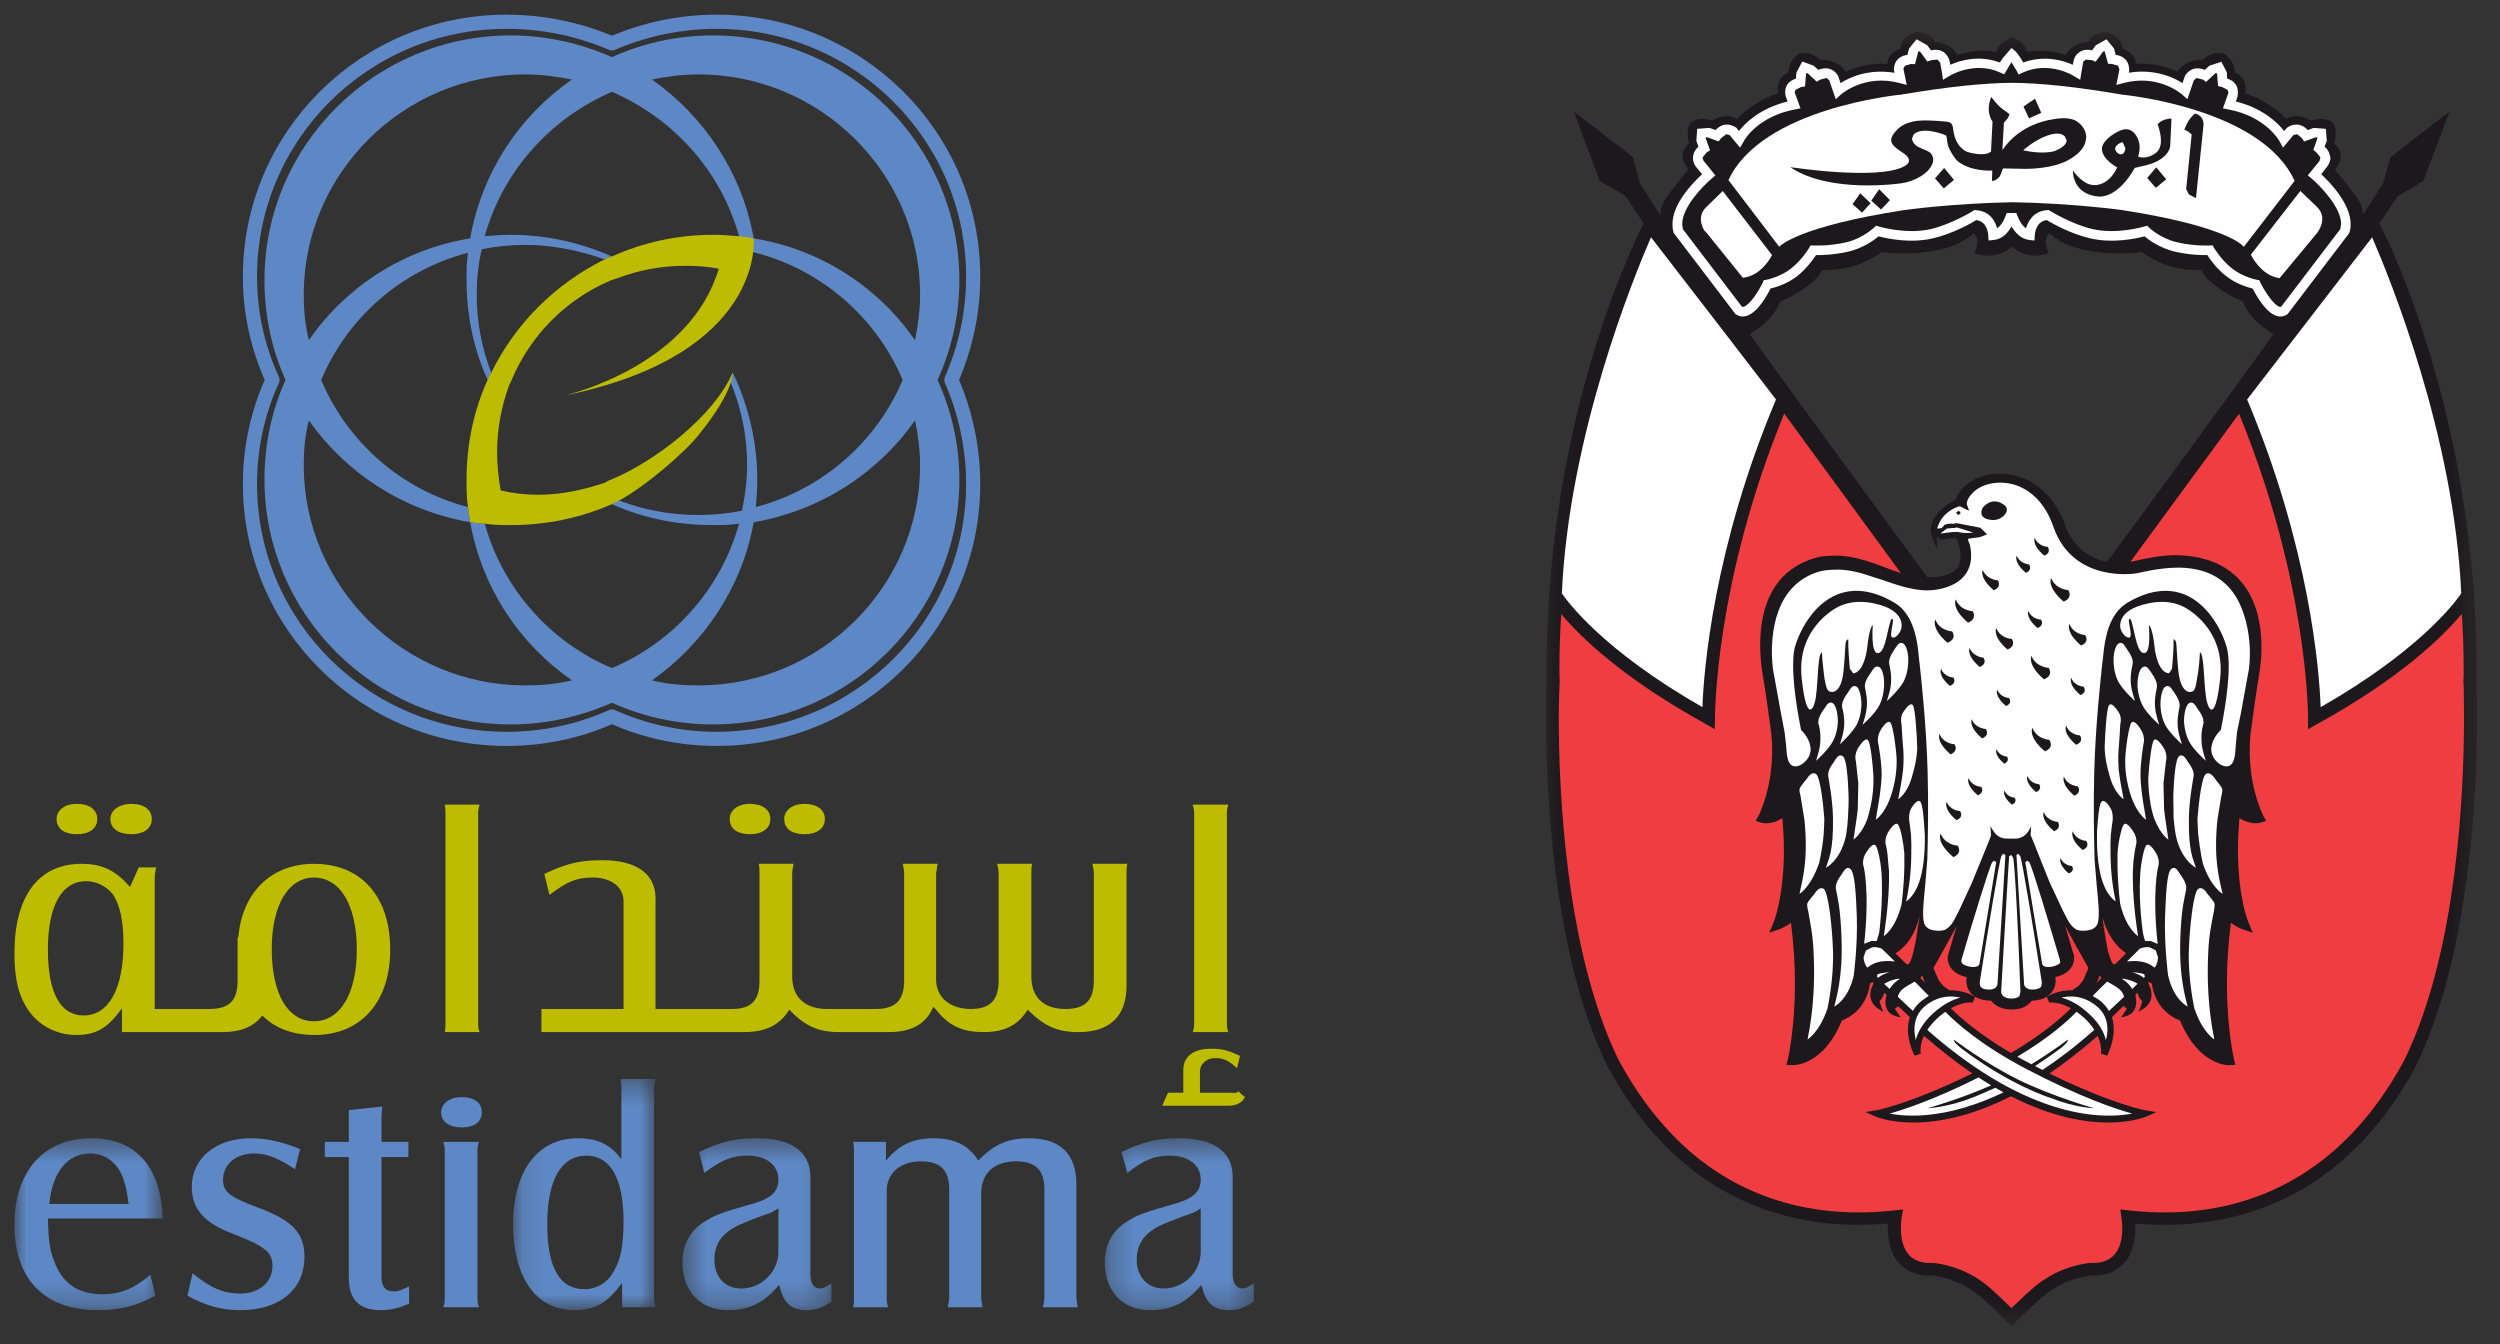 <?xml version="1.0" encoding="UTF-8"?>
<svg width="106px" height="57px" viewBox="0 0 106 57" version="1.1" xmlns="http://www.w3.org/2000/svg" xmlns:xlink="http://www.w3.org/1999/xlink">
    <rect x="0" y="0" width="106" height="57" fill="#333333" stroke="none"/>
    <!-- Generator: Sketch 53 (72520) - https://sketchapp.com -->
    <title>Group 47</title>
    <desc>Created with Sketch.</desc>
    <defs>
        <polygon id="path-1" points="0.121 0.603 39.593 0.603 39.593 55.469 0.121 55.469"></polygon>
        <polygon id="path-3" points="0 0.462 6.287 0.462 6.287 7.751 0 7.751"></polygon>
        <polygon id="path-5" points="0.116 0.373 6.157 0.373 6.157 10.173 0.116 10.173"></polygon>
        <polygon id="path-7" points="0.451 0.462 6.769 0.462 6.769 7.751 0.451 7.751"></polygon>
        <polygon id="path-9" points="0.265 0.462 6.584 0.462 6.584 7.751 0.265 7.751"></polygon>
    </defs>
    <g id="Page-1" stroke="none" stroke-width="1" fill="none" fill-rule="evenodd">
        <g id="04-Expertise" transform="translate(-841, -5835)">
            <g id="Group-58" transform="translate(784, 5835)">
                <g id="Group-47" transform="translate(57.612, 0)">
                    <g id="Group-88" transform="translate(64.814, 0)">
                        <g id="Group-3" transform="translate(0, 0.751)">
                            <mask id="mask-2" fill="white">
                                <use xlink:href="#path-1"></use>
                            </mask>
                            <g id="Clip-2"></g>
                            <path d="M39.58,28.148 C39.684,17.559 36.101,9.976 35.465,8.719 L35.502,8.664 L36.242,7.56 L37.321,6.928 L38.424,3.988 C38.203,4.148 35.93,5.913 35.93,5.913 L35.619,7.019 L34.761,8.368 C34.761,8.368 34.761,8.032 34.579,7.739 C34.399,7.445 33.579,6.448 33.579,6.448 L33.709,6.227 C34.034,5.715 33.554,5.341 33.554,5.341 C33.709,4.597 33.463,4.441 33.463,4.441 C33.1,4.157 32.566,4.36 32.566,4.36 C32.566,4.36 32.244,4.182 31.969,4.169 C31.671,4.161 31.514,4.298 31.514,4.298 C31.514,4.298 31.281,4.018 30.761,3.684 C30.189,3.309 29.763,3.208 29.763,3.208 C29.893,2.512 29.32,2.308 29.32,2.308 C29.373,1.867 28.853,1.506 28.853,1.506 C28.399,1.377 27.942,1.802 27.942,1.802 C27.747,1.722 27.06,1.928 26.917,2.296 C25.918,1.837 25.123,1.963 25.123,1.963 C25.188,1.552 24.565,1.297 24.565,1.297 C24.541,0.813 23.956,0.603 23.956,0.603 C23.268,0.588 23.111,1.028 23.111,1.028 C22.396,1.058 22.163,1.581 22.163,1.581 C22.163,1.581 21.76,1.443 21.345,1.408 C20.942,1.377 20.525,1.441 20.5,1.441 C20.474,1.048 19.891,0.834 19.891,0.834 L19.773,0.889 C19.577,0.991 19.292,1.124 19.227,1.441 C19.215,1.441 18.799,1.377 18.384,1.408 C17.967,1.443 17.565,1.581 17.565,1.581 C17.565,1.581 17.33,1.058 16.617,1.028 C16.617,1.028 16.473,0.588 15.773,0.603 C15.773,0.603 15.188,0.813 15.163,1.297 C15.163,1.297 14.539,1.552 14.604,1.963 C14.604,1.963 13.811,1.837 12.823,2.296 C12.667,1.928 11.979,1.722 11.786,1.802 C11.786,1.802 11.343,1.377 10.875,1.506 C10.875,1.506 10.356,1.867 10.421,2.308 C10.421,2.308 9.836,2.512 9.966,3.208 C9.966,3.208 9.538,3.309 8.967,3.684 C8.448,4.018 8.214,4.298 8.214,4.298 C8.214,4.298 8.056,4.161 7.76,4.169 C7.485,4.182 7.16,4.36 7.16,4.36 C7.16,4.36 6.629,4.157 6.266,4.441 C6.266,4.441 6.031,4.597 6.186,5.341 C6.186,5.341 5.695,5.715 6.031,6.227 L6.148,6.448 C6.148,6.448 5.329,7.445 5.162,7.739 C4.965,8.032 4.965,8.368 4.965,8.368 L4.108,7.019 L3.81,5.913 C3.81,5.913 1.538,4.148 1.302,3.988 L2.408,6.928 L3.498,7.56 L4.225,8.659 L4.264,8.719 C3.628,9.982 0.042,17.568 0.146,28.16 C0.146,28.245 -0.308,38.173 2.694,44.385 C3.044,45.029 3.926,46.661 5.524,48.163 C7.212,49.754 10.148,51.518 14.629,51.126 L14.616,51.306 C14.616,51.745 14.694,52.373 15.11,52.813 C15.435,53.182 15.916,53.37 16.538,53.331 C16.538,53.331 17.305,53.411 18.046,53.865 C18.474,54.128 18.812,54.451 19.371,54.99 L19.863,55.47 L20.059,55.285 L20.357,54.994 C20.917,54.453 21.254,54.128 21.681,53.865 C22.448,53.396 23.228,53.331 23.24,53.331 C23.811,53.37 24.293,53.182 24.631,52.813 C25.032,52.373 25.112,51.744 25.112,51.306 L25.097,51.126 C29.58,51.518 32.529,49.754 34.204,48.163 C35.815,46.664 36.697,45.029 37.023,44.413 C40.036,38.178 39.58,28.245 39.58,28.148 M23.929,23.051 L23.916,23.071 C23.058,22.906 22.436,22.353 22.124,21.482 C21.643,20.172 20.643,19.368 19.434,19.336 C18.603,19.306 17.85,19.696 17.551,20.299 L17.475,20.448 L17.46,20.457 L17.435,20.472 L17.383,20.503 C17.2,20.593 16.604,20.953 16.461,21.52 C16.344,21.935 16.722,22.519 16.722,22.519 C16.694,22.314 16.694,22.119 16.694,22.047 L16.707,22 L16.862,22.126 L16.876,22.139 L16.915,22.126 C17.2,22.077 17.486,22.067 17.486,22.067 C17.578,22.104 17.682,22.496 17.696,22.74 C17.721,23.046 17.643,23.281 17.46,23.438 C17.228,23.645 16.824,23.736 16.279,23.718 L16.266,23.686 C14.499,21.295 10.954,16.457 8.759,13.415 C9.37,13.047 9.81,12.642 10.058,12.033 C10.058,12.033 10.578,11.834 11.11,11.456 C11.707,11.036 11.823,10.687 11.823,10.687 C11.823,10.687 12.551,10.772 13.408,10.448 C13.979,10.227 14.356,9.934 14.356,9.934 C14.356,9.934 17.045,10.3 18.253,9.137 C18.253,9.137 18.603,9.373 18.281,9.975 C18.281,9.975 19.11,10.342 19.863,9.723 L19.891,9.706 L19.903,9.723 C20.656,10.342 21.448,9.975 21.448,9.975 C21.124,9.373 21.474,9.137 21.474,9.137 C22.682,10.3 25.384,9.934 25.384,9.934 C25.384,9.934 25.748,10.227 26.32,10.448 C27.178,10.772 27.903,10.687 27.903,10.687 C27.903,10.687 28.021,11.036 28.63,11.456 C29.163,11.834 29.671,12.033 29.671,12.033 C29.916,12.642 30.371,13.047 30.97,13.415 C28.957,16.211 25.801,20.516 23.929,23.051" id="Fill-1" fill="#1C181B" mask="url(#mask-2)"></path>
                        </g>
                        <path d="M23.436,1.919 L23.28,2.133 C23.163,2.11 23.006,2.088 22.85,2.153 C22.746,2.194 22.592,2.29 22.512,2.511 L22.461,2.746 C22.072,2.567 21.267,2.321 20.358,2.65 C20.279,2.498 20.136,2.286 20.031,2.176 L19.863,2.033 L19.499,2.454 L19.37,2.651 C18.472,2.317 17.668,2.567 17.265,2.746 L17.228,2.551 C17.137,2.29 16.979,2.194 16.875,2.153 C16.721,2.091 16.566,2.11 16.448,2.133 L16.291,1.919 L15.836,1.666 L15.513,2.063 C15.513,2.063 15.485,2.207 15.447,2.327 C15.331,2.341 15.187,2.378 15.058,2.494 C14.979,2.57 14.876,2.713 14.876,2.95 L14.876,2.953 L14.9,3.086 C13.798,2.906 12.992,3.279 12.614,3.524 C12.563,3.386 12.511,3.222 12.511,3.222 L12.498,3.196 C12.37,2.999 12.213,2.931 12.096,2.906 C11.926,2.877 11.771,2.919 11.668,2.962 L11.472,2.784 L10.991,2.608 L10.746,3.067 C10.746,3.067 10.731,3.21 10.719,3.334 C10.614,3.367 10.473,3.429 10.368,3.568 C10.316,3.642 10.264,3.757 10.264,3.912 L10.279,4.058 L10.368,4.303 C9.212,4.586 8.576,5.207 8.303,5.556 L8.198,5.418 L8.173,5.402 C7.965,5.27 7.783,5.27 7.68,5.292 C7.497,5.334 7.393,5.429 7.315,5.515 C7.187,5.473 7.057,5.423 7.057,5.423 L6.536,5.461 L6.499,5.97 L6.588,6.219 C6.499,6.299 6.406,6.408 6.369,6.577 L6.354,6.695 C6.354,6.798 6.381,6.924 6.471,7.06 C6.485,7.067 6.627,7.248 6.744,7.388 C6.381,7.717 5.485,8.626 5.485,9.504 C5.485,9.622 5.497,9.743 5.536,9.858 L5.549,9.891 L8.161,13.32 L8.198,13.339 C8.316,13.421 8.46,13.441 8.616,13.398 C9.095,13.265 9.51,12.51 9.64,12.235 C9.848,12.187 10.356,12.041 10.797,11.69 C11.186,11.374 11.447,10.997 11.576,10.815 C11.785,10.82 12.304,10.815 12.941,10.67 C13.588,10.517 14.044,10.175 14.226,10.021 C14.551,10.107 15.55,10.333 16.524,10.107 C17.382,9.91 18.176,9.45 18.369,9.332 C18.836,9.393 18.875,9.918 18.875,9.981 L18.889,10.197 L19.11,10.175 C19.488,10.133 19.721,9.858 19.863,9.6 C20.019,9.858 20.252,10.133 20.616,10.175 L20.837,10.198 L20.849,9.981 C20.849,9.918 20.889,9.393 21.357,9.332 C21.553,9.45 22.345,9.91 23.2,10.107 C24.175,10.333 25.189,10.107 25.5,10.021 C25.683,10.175 26.151,10.517 26.787,10.67 C27.423,10.815 27.943,10.82 28.164,10.815 C28.281,10.997 28.539,11.374 28.942,11.69 C29.372,12.041 29.891,12.187 30.084,12.235 C30.229,12.51 30.644,13.265 31.111,13.398 C31.268,13.441 31.41,13.421 31.541,13.339 L31.567,13.32 L34.176,9.891 L34.19,9.858 C34.229,9.743 34.241,9.622 34.241,9.505 C34.241,8.626 33.347,7.717 32.995,7.388 C33.1,7.248 33.241,7.071 33.241,7.071 C33.347,6.925 33.386,6.798 33.386,6.695 L33.358,6.577 C33.319,6.408 33.23,6.299 33.137,6.219 C33.177,6.103 33.23,5.97 33.23,5.97 L33.19,5.461 L32.67,5.423 C32.67,5.423 32.541,5.473 32.424,5.515 C32.347,5.429 32.228,5.33 32.058,5.292 C31.943,5.27 31.76,5.27 31.567,5.402 L31.541,5.418 L31.422,5.556 C31.151,5.207 30.515,4.586 29.372,4.303 L29.448,4.089 L29.461,3.911 C29.461,3.751 29.41,3.64 29.359,3.568 C29.255,3.429 29.124,3.367 29.007,3.334 C28.993,3.209 28.993,3.067 28.993,3.067 L28.76,2.62 L28.254,2.784 L28.06,2.962 C27.954,2.919 27.798,2.877 27.63,2.906 C27.528,2.931 27.358,2.999 27.227,3.196 L27.215,3.222 C27.215,3.222 27.162,3.386 27.11,3.524 C26.735,3.279 25.916,2.906 24.839,3.083 L24.85,2.992 L24.85,2.969 C24.85,2.708 24.747,2.57 24.669,2.494 C24.54,2.378 24.396,2.341 24.279,2.327 C24.242,2.205 24.214,2.063 24.214,2.063 L23.89,1.666 L23.436,1.919 Z M23.538,2.473 L23.735,2.194 L23.8,2.168 L23.824,2.214 L23.956,2.705 L24.123,2.712 L24.384,2.787 L24.436,2.95 L24.371,3.283 L24.306,3.601 L24.629,3.516 C26.071,3.138 27.045,3.965 27.086,3.997 L27.318,4.207 L27.593,3.405 L27.709,3.306 L27.982,3.375 L28.111,3.474 L28.502,3.111 L28.553,3.094 L28.579,3.144 L28.619,3.65 L28.787,3.689 L29.021,3.808 L29.059,3.912 L29.045,3.977 L28.905,4.371 L28.825,4.593 L29.059,4.641 C30.632,4.935 31.203,5.948 31.228,5.992 L31.373,6.262 L31.813,5.73 L31.969,5.689 L32.177,5.856 L32.267,6 L32.762,5.822 L32.827,5.827 L32.827,5.881 L32.659,6.356 L32.787,6.457 L32.955,6.667 L32.955,6.695 L32.917,6.83 L32.424,7.435 L32.58,7.564 C32.944,7.878 33.838,8.78 33.838,9.502 L33.801,9.715 L31.293,13.007 L31.228,13.009 C30.982,12.94 30.604,12.361 30.411,11.974 L30.37,11.88 L30.266,11.863 C30.254,11.861 29.658,11.744 29.203,11.376 C28.735,11.007 28.463,10.517 28.449,10.513 L28.397,10.404 L28.267,10.409 C28.254,10.409 27.63,10.445 26.89,10.275 C26.176,10.113 25.708,9.659 25.696,9.653 L25.617,9.569 L25.486,9.605 C25.475,9.609 24.344,9.95 23.305,9.714 C22.41,9.509 21.5,8.945 21.5,8.94 L21.436,8.903 L21.371,8.911 C20.824,8.945 20.579,9.339 20.474,9.681 C20.201,9.49 20.071,9.037 20.071,9.032 L19.656,9.032 C19.656,9.037 19.525,9.49 19.253,9.681 C19.161,9.339 18.916,8.945 18.356,8.911 L18.291,8.903 L18.239,8.94 C18.228,8.945 17.316,9.509 16.434,9.714 C15.396,9.95 14.253,9.609 14.24,9.605 L14.124,9.569 L14.033,9.653 C14.019,9.659 13.55,10.113 12.849,10.275 C12.108,10.445 11.472,10.409 11.472,10.409 L11.342,10.404 L11.278,10.513 C11.278,10.517 10.991,11.007 10.526,11.376 C10.07,11.744 9.473,11.861 9.473,11.863 L9.354,11.88 L9.317,11.974 C9.135,12.361 8.757,12.94 8.499,13.009 L8.433,13.007 L5.927,9.715 L5.9,9.502 C5.9,8.78 6.784,7.878 7.159,7.564 L7.304,7.435 L6.809,6.822 L6.757,6.701 L6.772,6.667 L6.94,6.457 L7.082,6.374 L6.901,5.881 L6.901,5.827 L6.966,5.822 L7.445,5.996 L7.55,5.856 L7.772,5.689 L7.913,5.73 L8.354,6.262 L8.511,5.992 C8.524,5.948 9.095,4.935 10.68,4.641 L10.915,4.593 L10.68,3.95 L10.666,3.916 L10.705,3.808 L10.94,3.689 L11.108,3.667 L11.148,3.144 L11.173,3.094 L11.225,3.111 L11.603,3.463 L11.758,3.375 L12.018,3.306 L12.136,3.405 L12.409,4.207 L12.642,3.997 C12.679,3.965 13.653,3.138 15.096,3.516 L15.42,3.601 L15.278,2.914 L15.345,2.787 L15.603,2.712 L15.771,2.722 L15.901,2.214 L15.941,2.168 L15.992,2.194 L16.291,2.608 L16.459,2.551 L16.721,2.525 L16.837,2.657 L16.915,3.083 L16.955,3.386 L17.228,3.222 C17.228,3.215 18.279,2.57 19.383,3.075 L19.552,3.153 L19.826,2.69 L19.863,2.642 L20.071,2.984 L20.162,3.16 L20.344,3.075 C21.449,2.57 22.499,3.21 22.499,3.222 L22.774,3.383 L22.902,2.621 L23.006,2.528 L23.28,2.551 L23.422,2.621 L23.538,2.473 Z" id="Fill-4" fill="#FEFEFE"></path>
                        <path d="M7.589,8.126 L6.913,8.785 C6.535,9.163 6.733,9.605 6.836,9.773 L6.94,9.88 L8.472,11.778 C9.266,11.697 9.692,10.854 9.707,10.815 L7.642,8.13 L7.616,8.098" id="Fill-6" fill="#FEFEFE"></path>
                        <path d="M32.085,8.126 L30.008,10.8 L30.02,10.815 C30.033,10.854 30.462,11.697 31.229,11.794 L32.826,9.868 C32.826,9.864 33.306,9.275 32.826,8.785 L32.112,8.098" id="Fill-8" fill="#FEFEFE"></path>
                        <path d="M15.174,4.013 C15.094,4.019 9.264,4.584 7.861,7.638 L9.991,10.433 L10.018,10.468 L10.042,10.436 C10.056,10.43 10.797,9.609 15.292,8.91 C15.304,8.907 17.342,8.622 19.915,8.574 C22.511,8.622 24.539,8.907 24.565,8.91 C29.057,9.609 29.67,10.43 29.682,10.436 L29.709,10.468 L31.865,7.67 C30.462,4.579 24.616,4.018 24.552,4.013 C22.604,3.679 21.123,3.524 19.876,3.51 C18.629,3.524 17.096,3.687 15.174,4.013" id="Fill-10" fill="#FEFEFE"></path>
                        <polyline id="Fill-12" fill="#1C181B" points="20.837 4.201 20.369 4.516 20.603 5.018 21.123 4.783 20.865 4.206 20.865 4.189"></polyline>
                        <polyline id="Fill-14" fill="#1C181B" points="16.992 7.137 16.617 7.567 16.992 7.987 17.422 7.627 17.02 7.137 17.006 7.122"></polyline>
                        <polyline id="Fill-16" fill="#1C181B" points="14.24 8.04 13.915 8.507 14.329 8.883 14.707 8.486 14.266 8.039 14.253 8.023"></polyline>
                        <polyline id="Fill-18" fill="#1C181B" points="13.447 8.195 13.887 8.617 13.526 9.015 13.123 8.658"></polyline>
                        <path d="M27.371,5.115 C27.294,5.245 27.189,5.494 27.189,5.494 L27.371,5.59 L27.501,5.705 L27.268,8.021 L27.384,8.245 L27.683,8.402 L27.995,5.378 C28.021,5.219 27.995,5.088 27.918,4.988 C27.813,4.842 27.645,4.816 27.629,4.816 C27.618,4.822 27.461,4.979 27.371,5.115" id="Fill-20" fill="#1C181B"></path>
                        <path d="M26.644,5.025 C26.215,5.042 26.059,5.272 26.059,5.272 C26.332,6.071 26.139,6.35 26.008,6.464 C25.591,6.799 25.23,6.642 25.23,6.642 C25.293,6.43 25.293,6.308 25.293,6.211 C25.293,5.944 25.099,5.487 24.722,5.479 C24.41,5.471 23.696,5.936 23.696,6.304 C23.696,6.765 24.344,7.097 24.344,7.097 C24.058,7.719 23.567,7.938 23.164,7.815 C22.762,7.685 22.461,7.221 22.461,7.221 C22.501,8.37 23.631,8.335 23.631,8.335 C24.476,8.3 25.085,7.121 25.085,7.121 L25.332,7.06 C26.579,6.83 26.591,6.181 26.591,6.181 C26.618,5.559 26.644,5.025 26.644,5.025 M24.5,6.543 C24.384,6.543 24.256,6.411 24.256,6.296 C24.256,6.182 24.461,6.033 24.579,6.033 L24.696,6.299 C24.657,6.466 24.605,6.543 24.5,6.543" id="Fill-22" fill="#1C181B"></path>
                        <polyline id="Fill-24" fill="#1C181B" points="25.981 7.116 25.615 7.546 25.981 7.964 26.421 7.603 26.018 7.116 26.007 7.097"></polyline>
                        <path d="M22.644,5.155 C22.331,4.932 21.735,5.036 21.707,5.044 C20.111,5.259 19.487,6.354 19.475,6.37 L19.54,5.197 C19.76,4.993 19.773,4.84 19.773,4.833 C19.76,4.818 19.722,4.809 19.475,4.619 C19.227,4.43 19.006,4.112 19.006,4.112 C18.734,4.75 19.057,5.155 19.057,5.16 L18.993,6.423 C18.993,6.419 18.904,6.539 18.591,6.539 C18.279,6.539 17.993,6.443 17.993,6.443 C17.877,6.406 17.695,6.268 17.592,6.097 C17.447,5.868 17.422,5.674 17.394,5.518 C17.371,5.332 17.357,5.196 17.136,5.16 L16.734,5.127 L16.63,5.121 C16.215,5.097 15.902,5.105 15.707,5.148 C15.331,5.239 15.071,5.361 14.838,5.715 C14.617,6.052 14.903,6.245 15.279,6.494 L15.344,6.543 C15.474,6.642 15.526,6.741 15.513,6.824 C15.499,6.971 15.306,7.054 15.306,7.056 C14.188,7.654 10.525,7.094 10.485,7.087 C12.149,8.226 15.175,7.774 15.199,7.77 C15.76,7.69 16.305,7.366 16.473,7.014 C16.565,6.856 16.565,6.692 16.473,6.547 C16.422,6.448 16.266,6.385 16.11,6.323 L15.889,6.221 C15.747,6.134 15.656,6.009 15.642,5.883 L15.707,5.708 C15.953,5.463 16.422,5.532 16.772,5.634 L16.927,5.677 L17.096,5.749 L17.136,5.948 C17.136,5.948 17.109,5.876 17.161,6.137 C17.227,6.4 17.512,6.774 17.539,6.799 C18.11,7.299 19.046,7.233 19.046,7.23 L19.033,7.667 C19.057,7.688 19.214,7.659 19.37,7.473 L19.501,7.141 L20.434,7.159 C21.579,7.159 22.162,6.839 22.176,6.837 C22.838,6.504 23.008,6.134 23.019,5.883 L23.031,5.826 C23.031,5.572 22.891,5.323 22.644,5.155 M22.189,6.006 C22.162,6.145 21.993,6.277 21.696,6.404 C21.696,6.404 21.228,6.566 20.358,6.374 C20.358,6.37 20.837,5.933 21.397,5.742 C21.747,5.623 21.982,5.639 22.124,5.785 L22.202,5.959 L22.189,6.006" id="Fill-26" fill="#1C181B"></path>
                        <path d="M27.383,40.259 C27.411,39.398 27.566,37.802 27.786,37.681 C27.968,37.589 28.099,37.795 28.175,37.907 C28.436,38.228 28.487,38.267 28.475,38.405 C28.462,38.542 28.462,38.498 28.436,38.68 C28.371,39.014 28.228,39.624 28.202,40.425 C28.152,41.459 28.189,42.759 28.462,44.071 C28.462,44.071 27.968,43.79 27.617,42.764 C27.617,42.764 27.331,41.486 27.383,40.259" id="Fill-28" fill="#FEFEFE"></path>
                        <path d="M26.372,38.865 C26.409,38.008 26.436,36.948 26.656,36.823 C26.825,36.735 26.917,36.929 26.994,37.038 C27.215,37.339 27.293,37.535 27.267,37.717 C27.177,38.183 27.086,38.46 27.032,39.492 C26.994,40.324 26.969,41.385 27.332,42.68 C27.332,42.68 26.736,42.404 26.501,41.357 C26.501,41.357 26.333,40.094 26.372,38.865" id="Fill-30" fill="#FEFEFE"></path>
                        <path d="M25.007,36.937 C24.994,37.601 25.044,38.515 25.228,39.692 C25.228,39.692 24.734,39.399 24.473,38.341 C24.473,38.341 24.371,37.628 24.357,36.746 L24.357,36.192 C24.383,35.696 24.525,35.104 24.616,34.97 C24.721,34.821 24.916,35.097 25.007,35.227 C25.24,35.566 25.137,35.847 25.137,35.847 C25.137,35.847 25.084,36.06 25.033,36.512" id="Fill-32" fill="#FEFEFE"></path>
                        <path d="M23.487,35.378 L23.487,35.236 C23.526,34.738 23.566,34.135 23.671,34.001 C23.773,33.855 23.981,34.124 24.058,34.263 C24.189,34.466 24.149,34.807 24.149,34.807 C24.149,34.807 24.111,35.011 24.072,35.398 L24.058,35.792 C24.058,36.429 24.058,37.191 24.279,38.218 C24.279,38.218 23.773,37.942 23.591,36.857 C23.591,36.857 23.501,36.441 23.487,35.764" id="Fill-34" fill="#FEFEFE"></path>
                        <path d="M27.747,34.707 C27.813,33.871 27.943,32.899 28.113,32.809 C28.281,32.718 28.423,32.924 28.502,33.032 C28.749,33.358 28.812,33.397 28.801,33.537 C28.787,33.668 28.787,33.626 28.749,33.806 C28.721,33.967 28.644,34.428 28.592,34.762 C28.423,36.479 28.669,37.24 28.812,37.898 C28.812,37.898 28.306,37.62 27.968,36.59 C27.968,36.59 27.851,36.061 27.775,35.354 C27.761,35.205 27.747,34.707 27.747,34.707" id="Fill-36" fill="#FEFEFE"></path>
                        <path d="M26.722,33.726 C26.748,33.018 26.812,32.146 26.98,32.052 C27.151,31.965 27.242,32.153 27.319,32.268 C27.54,32.566 27.617,32.759 27.577,32.947 C27.554,33.087 27.397,33.928 27.383,34.656 C27.358,36.14 27.577,36.442 27.682,36.792 C27.682,36.792 27.086,36.518 26.839,35.472 C26.839,35.472 26.774,35.154 26.734,34.686 C26.734,34.587 26.722,33.852 26.722,33.726" id="Fill-38" fill="#FEFEFE"></path>
                        <path d="M25.76,34.115 C25.721,33.875 25.695,33.635 25.683,33.505 C25.657,33.21 25.657,32.947 25.669,32.896 C25.695,32.397 25.799,31.531 25.89,31.394 C25.995,31.248 26.189,31.525 26.28,31.657 C26.513,31.994 26.41,32.275 26.41,32.275 C26.41,32.275 26.357,32.755 26.306,33.217 C26.306,33.34 26.331,34.199 26.331,34.311 C26.371,34.699 26.448,35.124 26.513,35.599 C26.513,35.599 26.189,35.4 25.928,34.74 C25.89,34.652 25.812,34.392 25.76,34.115" id="Fill-40" fill="#FEFEFE"></path>
                        <path d="M24.682,32.235 C24.695,31.738 24.838,30.783 24.942,30.648 C25.048,30.502 25.241,30.772 25.332,30.908 C25.553,31.246 25.462,31.526 25.462,31.526 C25.462,31.526 25.318,32.347 25.332,32.902 C25.344,33.6 25.526,34.454 25.565,34.755 C25.565,34.755 25.085,34.464 24.826,33.402 C24.826,33.402 24.67,32.85 24.682,32.235" id="Fill-42" fill="#FEFEFE"></path>
                        <path d="M23.812,31.679 C23.826,31.185 23.891,30.036 23.994,29.905 C24.097,29.757 24.292,30.032 24.383,30.165 C24.565,30.404 24.474,30.711 24.474,30.711 C24.474,30.711 24.435,31.451 24.397,31.841 C24.397,31.841 24.371,32.22 24.409,32.653 C24.462,33.107 24.565,33.621 24.618,33.885 C24.618,33.885 24.215,33.663 24.006,32.843 C23.98,32.746 23.812,32.191 23.812,31.679" id="Fill-44" fill="#FEFEFE"></path>
                        <path d="M27.916,31.346 C27.916,31.705 28.019,31.983 28.099,32.257 C28.099,32.257 27.578,31.802 27.383,31.421 C27.19,31.036 27.176,30.593 27.176,30.593 C27.176,30.183 27.28,29.874 27.396,29.81 C27.565,29.723 27.658,29.911 27.734,30.024 C27.954,30.32 28.033,30.522 27.994,30.704 C27.982,30.742 27.903,30.983 27.916,31.346" id="Fill-46" fill="#FEFEFE"></path>
                        <path d="M26.904,30.644 C26.904,31.007 27.007,31.281 27.086,31.556 C27.086,31.556 26.566,31.099 26.37,30.719 C26.177,30.336 26.177,29.892 26.177,29.892 C26.177,29.47 26.268,29.171 26.398,29.11 C26.566,29.022 26.644,29.21 26.736,29.324 C26.941,29.621 27.021,29.822 26.982,30 C26.982,30.042 26.904,30.286 26.904,30.644" id="Fill-48" fill="#FEFEFE"></path>
                        <path d="M25.942,29.817 C25.942,30.181 26.045,30.458 26.124,30.73 C26.124,30.73 25.604,30.278 25.409,29.894 C25.215,29.508 25.201,29.063 25.201,29.063 C25.201,28.633 25.306,28.346 25.436,28.283 C25.604,28.196 25.684,28.386 25.774,28.496 C25.98,28.794 26.059,28.993 26.02,29.177 C26.02,29.216 25.942,29.457 25.942,29.817" id="Fill-50" fill="#FEFEFE"></path>
                        <path d="M24.915,28.817 C24.915,29.175 25.019,29.45 25.097,29.727 C25.097,29.727 24.592,29.273 24.383,28.893 C24.19,28.507 24.19,28.062 24.19,28.062 C24.174,27.637 24.292,27.345 24.409,27.28 C24.577,27.191 24.657,27.381 24.733,27.492 C24.954,27.791 25.033,27.992 24.994,28.173 C24.994,28.212 24.915,28.454 24.915,28.817" id="Fill-52" fill="#FEFEFE"></path>
                        <path d="M24.851,27.033 C24.644,27.041 24.513,26.744 24.486,26.664 C24.486,26.664 24.239,25.875 25.642,25.588 C26.396,25.416 26.891,25.603 27.11,25.703 C27.331,25.806 28.942,26.679 28.708,28.784 C28.487,30.79 28.163,29.987 28.111,29.575 C28.007,28.873 28.033,27.729 27.851,27.657 C27.837,28.005 27.799,28.406 27.734,28.735 C27.682,29.081 27.657,29.203 27.579,29.287 C27.487,29.374 27.033,29.49 26.928,28.379 C26.825,27.27 26.902,27.19 26.734,27.099 C26.748,27.425 26.695,28.049 26.669,28.351 L26.541,28.548 C26.372,28.543 26.085,28.396 25.942,27.555 C25.838,26.53 25.684,26.512 25.684,26.512 C25.684,26.512 25.798,27.657 25.5,27.692 C25.201,27.722 25.11,26.934 24.98,26.461 C24.942,26.317 24.915,26.248 24.878,26.24 C24.733,26.215 25.045,27.022 24.851,27.033" id="Fill-54" fill="#FEFEFE"></path>
                        <path d="M12.291,40.259 C12.264,39.398 12.108,37.802 11.889,37.681 C11.72,37.589 11.575,37.795 11.5,37.907 C11.237,38.228 11.186,38.267 11.2,38.405 C11.214,38.542 11.214,38.498 11.251,38.68 C11.302,39.014 11.447,39.624 11.472,40.425 C11.524,41.459 11.486,42.759 11.214,44.071 C11.214,44.071 11.705,43.79 12.058,42.764 C12.058,42.764 12.342,41.486 12.291,40.259" id="Fill-56" fill="#FEFEFE"></path>
                        <path d="M13.303,38.865 C13.266,38.008 13.238,36.948 13.004,36.823 C12.848,36.735 12.757,36.929 12.68,37.038 C12.459,37.339 12.382,37.535 12.42,37.717 C12.511,38.183 12.589,38.46 12.642,39.492 C12.68,40.324 12.706,41.385 12.343,42.68 C12.343,42.68 12.939,42.404 13.174,41.357 C13.174,41.357 13.342,40.094 13.303,38.865" id="Fill-58" fill="#FEFEFE"></path>
                        <path d="M14.668,36.937 C14.682,37.601 14.629,38.515 14.447,39.692 C14.447,39.692 14.941,39.399 15.2,38.341 C15.2,38.341 15.304,37.628 15.318,36.746 L15.318,36.192 C15.279,35.696 15.16,35.104 15.057,34.97 C14.953,34.821 14.759,35.097 14.668,35.227 C14.435,35.566 14.538,35.847 14.538,35.847 C14.538,35.847 14.603,36.06 14.629,36.512" id="Fill-60" fill="#FEFEFE"></path>
                        <path d="M16.186,35.378 L16.174,35.236 C16.149,34.738 16.097,34.135 16.004,34.001 C15.901,33.855 15.694,34.124 15.615,34.263 C15.485,34.466 15.525,34.807 15.525,34.807 C15.525,34.807 15.563,35.011 15.601,35.398 L15.615,35.792 C15.615,36.429 15.615,37.191 15.396,38.218 C15.396,38.218 15.901,37.942 16.084,36.857 C16.084,36.857 16.174,36.441 16.186,35.764" id="Fill-62" fill="#FEFEFE"></path>
                        <path d="M11.926,34.707 C11.861,33.871 11.732,32.899 11.562,32.809 C11.381,32.718 11.252,32.924 11.173,33.032 C10.915,33.358 10.863,33.397 10.874,33.537 C10.887,33.668 10.9,33.626 10.926,33.806 C10.952,33.967 11.031,34.428 11.082,34.762 C11.252,36.479 11.005,37.24 10.874,37.898 C10.874,37.898 11.355,37.62 11.705,36.59 C11.705,36.59 11.837,36.061 11.9,35.354 C11.914,35.205 11.926,34.707 11.926,34.707" id="Fill-64" fill="#FEFEFE"></path>
                        <path d="M12.953,33.726 C12.927,33.018 12.874,32.146 12.695,32.052 C12.524,31.965 12.433,32.153 12.356,32.268 C12.135,32.566 12.058,32.759 12.096,32.947 C12.121,33.087 12.277,33.928 12.292,34.656 C12.317,36.14 12.096,36.442 11.991,36.792 C11.991,36.792 12.589,36.518 12.836,35.472 C12.836,35.472 12.901,35.154 12.927,34.686 C12.939,34.587 12.965,33.852 12.953,33.726" id="Fill-66" fill="#FEFEFE"></path>
                        <path d="M13.901,34.115 C13.954,33.875 13.98,33.635 13.991,33.505 C14.019,33.21 14.005,32.947 14.005,32.896 C13.98,32.397 13.888,31.531 13.784,31.394 C13.681,31.248 13.485,31.525 13.395,31.657 C13.161,31.994 13.264,32.275 13.264,32.275 C13.264,32.275 13.315,32.755 13.367,33.217 C13.367,33.34 13.343,34.199 13.343,34.311 C13.303,34.699 13.227,35.124 13.161,35.599 C13.161,35.599 13.485,35.4 13.746,34.74 C13.77,34.652 13.85,34.392 13.901,34.115" id="Fill-68" fill="#FEFEFE"></path>
                        <path d="M14.993,32.235 C14.979,31.738 14.837,30.783 14.733,30.648 C14.627,30.502 14.434,30.772 14.341,30.908 C14.121,31.246 14.213,31.526 14.213,31.526 C14.213,31.526 14.369,32.347 14.355,32.902 C14.33,33.6 14.148,34.454 14.108,34.755 C14.108,34.755 14.59,34.464 14.849,33.402 C14.849,33.402 15.005,32.85 14.993,32.235" id="Fill-70" fill="#FEFEFE"></path>
                        <path d="M15.863,31.679 C15.848,31.185 15.783,30.036 15.681,29.905 C15.577,29.757 15.382,30.032 15.292,30.165 C15.11,30.404 15.201,30.711 15.201,30.711 C15.201,30.711 15.239,31.451 15.278,31.841 C15.278,31.841 15.304,32.22 15.264,32.653 C15.212,33.107 15.11,33.621 15.057,33.885 C15.057,33.885 15.46,33.663 15.667,32.843 C15.695,32.746 15.863,32.191 15.863,31.679" id="Fill-72" fill="#FEFEFE"></path>
                        <path d="M11.758,31.346 C11.758,31.705 11.656,31.983 11.576,32.257 C11.576,32.257 12.096,31.802 12.292,31.421 C12.499,31.036 12.499,30.593 12.499,30.593 C12.499,30.183 12.394,29.874 12.278,29.81 C12.108,29.723 12.017,29.911 11.941,30.024 C11.721,30.32 11.641,30.522 11.679,30.704 C11.693,30.742 11.772,30.983 11.758,31.346" id="Fill-74" fill="#FEFEFE"></path>
                        <path d="M12.771,30.644 C12.771,31.007 12.667,31.281 12.589,31.556 C12.589,31.556 13.095,31.099 13.303,30.719 C13.498,30.336 13.498,29.892 13.498,29.892 C13.498,29.47 13.395,29.171 13.291,29.11 C13.109,29.022 13.029,29.21 12.953,29.324 C12.732,29.621 12.654,29.822 12.68,30 C12.692,30.042 12.771,30.286 12.771,30.644" id="Fill-76" fill="#FEFEFE"></path>
                        <path d="M13.733,29.817 C13.733,30.181 13.629,30.458 13.549,30.73 C13.549,30.73 14.071,30.278 14.265,29.894 C14.459,29.508 14.459,29.063 14.459,29.063 C14.474,28.633 14.369,28.346 14.253,28.283 C14.071,28.196 13.991,28.386 13.915,28.496 C13.694,28.794 13.616,28.993 13.653,29.177 C13.653,29.216 13.733,29.457 13.733,29.817" id="Fill-78" fill="#FEFEFE"></path>
                        <path d="M14.76,28.817 C14.76,29.175 14.656,29.45 14.576,29.727 C14.576,29.727 15.082,29.273 15.292,28.893 C15.485,28.507 15.485,28.062 15.485,28.062 C15.499,27.637 15.382,27.345 15.265,27.28 C15.096,27.191 15.018,27.381 14.927,27.492 C14.721,27.791 14.641,27.992 14.681,28.173 C14.681,28.212 14.76,28.454 14.76,28.817" id="Fill-80" fill="#FEFEFE"></path>
                        <path d="M14.824,27.033 C15.031,27.041 15.162,26.744 15.188,26.664 C15.188,26.664 15.434,25.875 14.045,25.588 C13.291,25.416 12.784,25.603 12.563,25.703 C12.342,25.806 10.731,26.679 10.967,28.784 C11.186,30.79 11.512,29.987 11.564,29.575 C11.668,28.873 11.64,27.729 11.822,27.657 C11.837,28.005 11.888,28.406 11.926,28.735 C11.992,29.081 12.018,29.203 12.095,29.287 C12.188,29.374 12.655,29.49 12.747,28.379 C12.849,27.27 12.771,27.19 12.941,27.099 C12.927,27.425 12.98,28.049 13.006,28.351 L13.148,28.548 C13.303,28.543 13.589,28.396 13.733,27.555 C13.835,26.53 13.98,26.512 13.98,26.512 C13.98,26.512 13.887,27.657 14.173,27.692 C14.474,27.722 14.565,26.934 14.693,26.461 C14.733,26.317 14.759,26.248 14.797,26.24 C14.941,26.215 14.628,27.022 14.824,27.033" id="Fill-82" fill="#FEFEFE"></path>
                        <path d="M19.851,36.25 L19.928,36.361 C20.007,36.568 20.163,39.884 20.24,42.057 L20.201,42.233 C20.137,42.298 20.019,42.338 19.863,42.338 C19.436,42.338 19.422,42.069 19.422,42.054 C19.422,42.054 19.734,36.607 19.761,36.303 L19.851,36.25" id="Fill-84" fill="#FEFEFE"></path>
                        <path d="M20.137,36.195 L20.228,36.289 C20.319,36.477 20.825,39.603 21.149,41.654 L21.124,41.828 C21.072,41.896 20.981,41.94 20.837,41.954 C20.448,41.995 20.396,41.763 20.396,41.736 C20.396,41.733 20.084,36.554 20.072,36.253 L20.137,36.195" id="Fill-86" fill="#FEFEFE"></path>
                        <path d="M20.526,36.497 L20.615,36.555 C20.72,36.695 21.447,39.115 21.915,40.702 L21.929,40.813 C21.89,40.86 21.824,40.928 21.617,40.978 C21.214,41.07 21.162,40.885 21.162,40.876 C21.162,40.883 20.473,36.747 20.447,36.555 L20.526,36.497" id="Fill-88" fill="#FEFEFE"></path>
                        <path d="M18.046,40.977 C17.837,40.93 17.772,40.858 17.748,40.814 L17.732,40.719 C18.2,39.113 18.941,36.694 19.046,36.555 L19.122,36.496 L19.214,36.555 L18.501,40.884 C18.501,40.884 18.448,41.069 18.046,40.977" id="Fill-90" fill="#FEFEFE"></path>
                        <path d="M18.824,41.954 C18.681,41.942 18.591,41.897 18.539,41.824 L18.512,41.661 C18.837,39.604 19.344,36.478 19.434,36.289 L19.513,36.194 L19.604,36.254 L19.266,41.74 C19.266,41.764 19.213,41.998 18.824,41.954" id="Fill-92" fill="#FEFEFE"></path>
                        <path d="M18.007,22.85 L18.034,22.948 L18.085,23.067 C18.11,23.144 18.15,23.329 18.15,23.555 C18.15,24.015 17.968,24.651 17.006,24.93 C16.11,25.189 15.291,24.901 14.409,24.597 L13.603,24.337 C13.59,24.33 12.993,24.153 12.552,24.153 C12.11,24.153 11.849,24.173 11.525,24.295 C10.798,24.563 10.266,25.119 9.98,25.908 C9.719,26.575 9.643,27.542 9.745,28.361 L10.083,30.22 L10.239,31.039 L10.304,31.589 C10.33,32.014 10.357,32.352 10.564,32.463 C10.668,32.515 10.798,32.505 10.94,32.425 C11.187,32.264 11.317,32.064 11.343,31.83 L11.343,31.773 C11.343,31.364 11.02,31.022 10.94,30.953 C10.915,30.811 10.604,29.352 10.604,28.239 C10.604,27.951 10.616,27.684 10.668,27.472 C10.824,26.879 11.395,25.641 12.473,25.208 C13.201,24.916 14.019,25.034 14.902,25.557 C15.5,25.92 15.838,26.648 15.929,27.84 L15.967,28.15 C16.045,28.872 16.253,30.789 16.305,32.721 C16.344,34.096 16.318,35.504 16.292,36.442 L16.201,37.554 C16.137,38.203 16.071,38.819 16.15,39.112 C16.174,39.241 16.265,39.338 16.397,39.399 C16.63,39.495 16.954,39.471 17.059,39.415 C17.306,39.271 17.409,39.061 17.565,38.748 L17.642,38.598 L18.175,37.448 L18.903,35.668 L18.994,35.426 L18.994,35.418 C18.994,35.374 18.981,35.219 18.968,35.024 C19.045,35.169 19.125,35.304 19.227,35.395 C19.357,35.508 19.501,35.562 19.669,35.556 L20.007,35.556 C20.163,35.564 20.319,35.511 20.448,35.395 C20.552,35.308 20.631,35.17 20.695,35.031 C20.695,35.151 20.669,35.401 20.669,35.401 L20.786,35.68 L21.475,37.404 L22.034,38.598 L22.111,38.746 C22.267,39.061 22.37,39.271 22.617,39.415 C22.708,39.468 23.046,39.495 23.281,39.399 C23.41,39.338 23.5,39.241 23.526,39.112 C23.605,38.815 23.54,38.201 23.475,37.551 L23.384,36.442 C23.358,35.511 23.332,34.117 23.37,32.721 C23.423,30.789 23.631,28.872 23.708,28.15 L23.747,27.84 C23.812,27.09 23.982,26.035 24.773,25.557 C25.656,25.035 26.475,24.916 27.203,25.208 C28.268,25.641 28.839,26.879 28.995,27.472 C29.047,27.687 29.072,27.953 29.072,28.248 C29.072,29.362 28.762,30.811 28.736,30.953 C28.657,31.022 28.333,31.364 28.333,31.773 L28.333,31.83 C28.359,32.064 28.489,32.264 28.722,32.419 C28.878,32.505 29.007,32.515 29.112,32.463 C29.319,32.352 29.345,32.014 29.372,31.585 L29.424,31.039 L29.592,30.218 L29.93,28.361 C30.021,27.607 29.957,26.78 29.71,26.039 C28.892,23.502 26.359,24.05 25.267,24.287 L25.164,24.309 C25.138,24.315 22.487,24.756 21.643,22.348 C21.319,21.386 20.695,20.741 19.916,20.531 C19.331,20.376 18.683,20.489 18.292,20.826 C18.28,20.837 17.968,21.105 17.968,21.344 L17.968,21.377 L18.034,21.576 L18.071,21.639 L17.968,21.618 L17.695,21.474 L17.642,21.47 C17.604,21.48 16.903,21.678 16.707,22.417 L16.707,22.413 L16.903,22.391 L16.994,22.286 L17.019,22.253 L17.033,22.251 C17.085,22.226 17.241,22.182 17.395,22.21 L17.526,22.183 L17.539,22.183 L18.539,22.375 L18.825,22.651 L18.786,22.674 L18.513,22.776 L18.189,22.819 L18.045,22.843" id="Fill-94" fill="#FEFEFE"></path>
                        <path d="M17.525,22.364 L17.604,22.381 C17.604,22.381 17.966,22.492 18.24,22.579 C18.046,22.601 17.876,22.616 17.655,22.568 C17.498,22.533 17.24,22.57 17.058,22.595 L16.889,22.621 L16.863,22.606 L17.123,22.41 L17.382,22.386 L17.459,22.391 L17.487,22.373 L17.525,22.364" id="Fill-96" fill="#FEFEFE"></path>
                        <path d="M20.747,30.859 C20.747,30.859 20.539,31.233 21.279,31.858 C21.707,31.678 21.461,31.368 21.461,31.368 C21.461,31.368 20.941,31.348 20.747,30.859" id="Fill-98" fill="#1C181B"></path>
                        <path d="M16.851,35.346 C16.851,35.346 16.656,35.717 17.396,36.342 C17.812,36.163 17.578,35.855 17.578,35.855 C17.578,35.855 17.058,35.835 16.851,35.346" id="Fill-100" fill="#1C181B"></path>
                        <path d="M17.109,33.996 C17.109,33.996 16.955,34.288 17.526,34.774 C17.864,34.636 17.68,34.391 17.68,34.391 C17.68,34.391 17.265,34.375 17.109,33.996" id="Fill-102" fill="#1C181B"></path>
                        <path d="M19.227,31.764 C19.227,31.764 19.097,31.994 19.551,32.381 C19.812,32.268 19.669,32.076 19.669,32.076 C19.669,32.076 19.344,32.066 19.227,31.764" id="Fill-104" fill="#1C181B"></path>
                        <path d="M21.94,36.382 C21.94,36.382 21.811,36.627 22.292,37.036 C22.578,36.918 22.422,36.718 22.422,36.718 C22.422,36.718 22.072,36.703 21.94,36.382" id="Fill-106" fill="#1C181B"></path>
                        <path d="M22.462,35.251 C22.462,35.251 22.294,35.546 22.877,36.04 C23.215,35.898 23.032,35.654 23.032,35.654 C23.032,35.654 22.616,35.641 22.462,35.251" id="Fill-108" fill="#1C181B"></path>
                        <path d="M20.708,27.807 C20.708,27.807 20.513,28.181 21.24,28.805 C21.669,28.625 21.435,28.317 21.435,28.317 C21.435,28.317 20.902,28.297 20.708,27.807" id="Fill-110" fill="#1C181B"></path>
                        <path d="M21.539,24.512 C21.539,24.512 21.343,24.884 22.072,25.508 C22.499,25.332 22.265,25.018 22.265,25.018 C22.265,25.018 21.746,25.002 21.539,24.512" id="Fill-112" fill="#1C181B"></path>
                        <path d="M19.214,26.63 C19.214,26.63 19.032,26.971 19.694,27.541 C20.084,27.378 19.876,27.092 19.876,27.092 C19.876,27.092 19.396,27.077 19.214,26.63" id="Fill-114" fill="#1C181B"></path>
                        <path d="M22.318,26.458 C22.318,26.458 22.136,26.801 22.812,27.37 C23.201,27.208 22.98,26.927 22.98,26.927 C22.98,26.927 22.5,26.905 22.318,26.458" id="Fill-116" fill="#1C181B"></path>
                        <path d="M18.083,27.472 C18.083,27.472 17.929,27.779 18.514,28.281 C18.863,28.135 18.67,27.883 18.67,27.883 C18.67,27.883 18.252,27.868 18.083,27.472" id="Fill-118" fill="#1C181B"></path>
                        <path d="M21.227,34.435 C21.227,34.435 21.071,34.739 21.668,35.246 C22.006,35.099 21.824,34.849 21.824,34.849 C21.824,34.849 21.395,34.832 21.227,34.435" id="Fill-120" fill="#1C181B"></path>
                        <path d="M16.63,26.271 C16.63,26.271 16.435,26.637 17.148,27.254 C17.577,27.077 17.344,26.771 17.344,26.771 C17.344,26.771 16.824,26.754 16.63,26.271" id="Fill-122" fill="#1C181B"></path>
                        <path d="M17.499,25.416 C17.499,25.416 17.292,25.788 18.019,26.401 C18.435,26.226 18.215,25.914 18.215,25.914 C18.215,25.914 17.694,25.903 17.499,25.416" id="Fill-124" fill="#1C181B"></path>
                        <path d="M18.642,24.166 C18.642,24.166 18.474,24.488 19.11,25.029 C19.476,24.872 19.278,24.604 19.278,24.604 C19.278,24.604 18.825,24.59 18.642,24.166" id="Fill-126" fill="#1C181B"></path>
                        <path d="M20.849,22.805 C20.849,22.805 20.695,23.087 21.253,23.559 C21.576,23.423 21.396,23.187 21.396,23.187 C21.396,23.187 20.993,23.176 20.849,22.805" id="Fill-128" fill="#1C181B"></path>
                        <path d="M20.578,25.904 C20.578,25.904 20.435,26.177 20.967,26.629 C21.279,26.497 21.111,26.272 21.111,26.272 C21.111,26.272 20.722,26.263 20.578,25.904" id="Fill-130" fill="#1C181B"></path>
                        <path d="M20.084,23.56 C20.084,23.56 19.928,23.829 20.474,24.289 C20.772,24.156 20.604,23.93 20.604,23.93 C20.604,23.93 20.227,23.914 20.084,23.56" id="Fill-132" fill="#1C181B"></path>
                        <path d="M22.396,28.743 C22.396,28.743 22.241,29.015 22.786,29.471 C23.098,29.341 22.916,29.112 22.916,29.112 C22.916,29.112 22.539,29.103 22.396,28.743" id="Fill-134" fill="#1C181B"></path>
                        <path d="M16.875,28.358 C16.875,28.358 16.72,28.628 17.251,29.083 C17.563,28.952 17.395,28.726 17.395,28.726 C17.395,28.726 17.018,28.714 16.875,28.358" id="Fill-136" fill="#1C181B"></path>
                        <path d="M18.046,32.996 C18.046,32.996 17.89,33.265 18.435,33.721 C18.746,33.59 18.578,33.362 18.578,33.362 C18.578,33.362 18.189,33.35 18.046,32.996" id="Fill-138" fill="#1C181B"></path>
                        <path d="M19.564,33.519 C19.564,33.519 19.434,33.74 19.877,34.117 C20.135,34.01 19.994,33.821 19.994,33.821 C19.994,33.821 19.681,33.81 19.564,33.519" id="Fill-140" fill="#1C181B"></path>
                        <path d="M18.175,30.5 C18.175,30.5 18.019,30.802 18.616,31.309 C18.967,31.163 18.772,30.909 18.772,30.909 C18.772,30.909 18.343,30.896 18.175,30.5" id="Fill-142" fill="#1C181B"></path>
                        <path d="M20.539,32.902 C20.539,32.902 20.396,33.158 20.904,33.585 C21.189,33.463 21.033,33.251 21.033,33.251 C21.033,33.251 20.669,33.238 20.539,32.902" id="Fill-144" fill="#1C181B"></path>
                        <path d="M22.085,32.926 C22.085,32.926 21.929,33.23 22.526,33.738 C22.864,33.59 22.67,33.338 22.67,33.338 C22.67,33.338 22.241,33.324 22.085,32.926" id="Fill-146" fill="#1C181B"></path>
                        <path d="M22.176,30.767 C22.176,30.767 22.008,31.074 22.605,31.58 C22.954,31.434 22.761,31.181 22.761,31.181 C22.761,31.181 22.331,31.166 22.176,30.767" id="Fill-148" fill="#1C181B"></path>
                        <path d="M16.81,31.118 C16.81,31.118 16.642,31.443 17.278,31.983 C17.642,31.827 17.446,31.557 17.446,31.557 C17.446,31.557 16.978,31.54 16.81,31.118" id="Fill-150" fill="#1C181B"></path>
                        <path d="M19.253,29.242 C19.253,29.242 19.122,29.501 19.628,29.935 C19.927,29.812 19.758,29.595 19.758,29.595 C19.758,29.595 19.396,29.58 19.253,29.242" id="Fill-152" fill="#1C181B"></path>
                        <path d="M18.629,21.549 C18.655,21.495 19.058,20.991 19.603,21.451 C19.746,21.63 19.603,21.802 19.538,21.863 C19.473,21.921 19.265,22.125 18.863,22.02 C18.461,21.917 18.601,21.603 18.629,21.549" id="Fill-154" fill="#1C181B"></path>
                        <polygon id="Fill-156" fill="#1C181B" points="17.629 21.65 17.709 21.76 17.603 21.841 17.512 21.734"></polygon>
                        <path d="M23.682,41.464 L23.682,41.461 L23.591,41.361 C23.565,41.431 23.539,41.546 23.474,41.664 L23.474,41.673 L23.655,41.48" id="Fill-158" fill="#EF3D42"></path>
                        <path d="M24.291,40.848 C24.447,40.688 24.605,40.542 24.722,40.416 C24.033,39.974 23.747,39.055 23.694,38.8 L23.706,38.848 C23.787,39.407 23.876,39.931 23.876,39.931 L23.953,40.337 L24.02,40.549 C24.097,40.78 24.137,40.856 24.202,40.89 L24.265,40.874" id="Fill-160" fill="#EF3D42"></path>
                        <path d="M25.76,39.897 L26.059,40.024 C25.812,37.748 26.084,36.735 26.084,36.735 C26.084,36.735 26.189,36.455 25.955,36.116 C25.877,35.985 25.669,35.712 25.564,35.858 C25.474,35.991 25.345,36.587 25.319,37.082 C25.241,38.312 25.436,39.557 25.436,39.557 C25.462,39.683 25.487,39.792 25.527,39.897 L25.76,39.897" id="Fill-162" fill="#FEFEFE"></path>
                        <path d="M23.409,42.612 C23.812,42.907 23.929,43.291 23.929,43.649 C23.929,43.812 23.903,43.958 23.864,44.099 C23.786,43.779 23.591,43.386 23.136,42.976 C22.682,42.554 22.279,42.379 21.98,42.301 C22.345,42.21 22.863,42.2 23.409,42.612" id="Fill-164" fill="#FEFEFE"></path>
                        <path d="M25.513,41.413 L25.5,41.344 L25.5,41.319 C25.5,41.316 25.37,41.236 24.98,41.228 C25.148,41.269 25.318,41.338 25.475,41.463 L25.513,41.42" id="Fill-166" fill="#FEFEFE"></path>
                        <path d="M25.916,41.024 L25.916,41.026 L25.969,40.978 C26.046,40.838 26.071,40.703 26.071,40.578 L25.981,40.298 L25.72,40.164 C25.592,40.144 25.435,40.17 25.305,40.221 C25.265,40.266 25.06,40.47 24.759,40.765 L24.774,40.765 C25.163,40.722 25.592,40.742 25.916,41.024" id="Fill-168" fill="#FEFEFE"></path>
                        <path d="M24.006,41.671 L23.916,41.62 C23.708,41.819 23.501,42.024 23.305,42.227 L23.577,42.399 C23.759,42.541 23.904,42.701 23.993,42.864 C24.202,42.664 24.423,42.465 24.629,42.269 C24.592,41.986 24.291,41.829 24.006,41.671" id="Fill-170" fill="#FEFEFE"></path>
                        <path d="M24.995,41.602 C24.811,41.535 24.618,41.483 24.541,41.504 C24.618,41.55 24.799,41.651 24.981,41.932 L25.202,41.716 L25.202,41.706 L24.995,41.602" id="Fill-172" fill="#FEFEFE"></path>
                        <path d="M14.161,41.413 L14.174,41.344 L14.174,41.319 C14.174,41.316 14.305,41.236 14.694,41.228 C14.526,41.269 14.344,41.338 14.2,41.463 L14.161,41.42" id="Fill-174" fill="#FEFEFE"></path>
                        <path d="M13.759,41.024 L13.759,41.026 L13.706,40.978 C13.629,40.838 13.59,40.703 13.59,40.578 L13.694,40.298 L13.955,40.164 C14.083,40.144 14.24,40.17 14.357,40.221 C14.408,40.266 14.615,40.47 14.915,40.765 L14.902,40.765 C14.512,40.722 14.083,40.742 13.759,41.024" id="Fill-176" fill="#FEFEFE"></path>
                        <path d="M15.668,41.671 L15.759,41.62 C15.953,41.819 16.162,42.024 16.356,42.227 L16.098,42.399 C15.901,42.541 15.771,42.701 15.681,42.864 C15.473,42.664 15.252,42.465 15.046,42.269 C15.083,41.986 15.382,41.829 15.668,41.671" id="Fill-178" fill="#FEFEFE"></path>
                        <path d="M14.68,41.602 C14.862,41.535 15.043,41.483 15.134,41.504 C15.057,41.55 14.876,41.651 14.692,41.932 L14.459,41.716 L14.473,41.706 L14.68,41.602" id="Fill-180" fill="#FEFEFE"></path>
                        <path d="M15.992,41.464 L15.992,41.461 L16.083,41.361 C16.11,41.431 16.136,41.553 16.201,41.679 L16.201,41.68 L16.201,41.679 L15.992,41.461" id="Fill-182" fill="#EF3D42"></path>
                        <path d="M15.396,40.873 C15.24,40.711 15.071,40.543 14.94,40.416 L14.94,40.424 C15.629,40.003 15.863,39.226 15.928,38.971 L15.98,38.8 L15.967,38.849 C15.876,39.406 15.798,39.931 15.798,39.931 L15.707,40.337 L15.653,40.55 C15.578,40.781 15.539,40.855 15.474,40.891 L15.396,40.873" id="Fill-184" fill="#EF3D42"></path>
                        <path d="M14.148,39.897 C14.174,39.794 14.213,39.683 14.251,39.557 C14.251,39.557 14.421,38.312 14.355,37.082 C14.33,36.589 14.2,35.991 14.109,35.859 C13.992,35.712 13.81,35.985 13.717,36.119 C13.486,36.457 13.589,36.735 13.589,36.735 C13.589,36.735 13.862,37.748 13.615,40.018 L13.915,39.897 L14.148,39.897" id="Fill-186" fill="#FEFEFE"></path>
                        <path d="M17.695,42.301 C17.382,42.38 16.993,42.556 16.525,42.976 C16.085,43.388 15.888,43.781 15.798,44.098 C15.772,43.96 15.747,43.812 15.747,43.65 C15.747,43.29 15.863,42.907 16.252,42.612 C16.811,42.198 17.33,42.215 17.695,42.301" id="Fill-188" fill="#FEFEFE"></path>
                        <path d="M19.837,46.48 C23.344,48.267 25.474,47.384 25.592,47.334 L26.007,47.15 L25.553,47.08 C25.539,47.08 24.162,46.831 21.5,45.532 L21.474,45.511 C22.123,45.072 22.798,44.545 23.526,43.915 L23.513,43.918 C23.709,44.347 23.656,44.656 23.656,44.674 L23.916,44.762 C23.916,44.755 24.371,43.91 24.122,43.128 L24.122,43.126 C24.292,42.961 24.604,42.654 24.604,42.654 L24.758,42.772 L24.513,43.126 L24.592,43.117 C24.811,43.079 24.968,42.984 25.059,42.834 C25.228,42.561 25.11,42.185 25.11,42.185 L25.214,42.083 L25.214,42.079 C25.214,42.269 25.397,42.45 25.41,42.458 L25.292,42.803 L25.241,42.9 L25.33,42.849 C25.709,42.643 25.799,42.4 25.799,42.163 L25.774,41.963 L25.657,41.669 L25.669,41.652 L25.683,41.631 L25.812,41.703 C25.85,42.024 26.059,42.902 27.007,43.27 C27.813,45.207 29.06,45.165 29.111,45.162 L29.357,45.15 L29.293,44.915 C29.293,44.897 28.995,43.654 28.995,41.665 C28.995,40.92 29.046,40.061 29.163,39.127 C29.409,39.312 29.631,39.395 29.657,39.4 L30.085,39.544 L29.917,39.127 C29.904,39.118 29.463,38.066 29.463,36.022 C29.463,35.615 29.488,35.17 29.525,34.691 C30.034,34.995 30.384,34.899 30.423,34.879 L30.658,34.807 L30.54,34.592 C30.54,34.58 29.799,33.198 29.994,31.134 C29.994,31.124 30.241,29.274 30.358,28.628 C30.462,28.055 30.709,26.085 29.682,24.767 C29.137,24.066 28.318,23.662 27.254,23.56 C26.475,23.486 25.812,23.632 25.266,23.744 C25.136,23.773 25.021,23.8 24.903,23.82 L24.916,23.801 C26.124,22.154 27.839,19.821 29.514,17.536 L29.525,17.579 C32.461,24.757 32.436,30.395 32.436,30.455 L32.436,30.919 L32.839,30.691 C36.359,28.751 38.15,26.986 38.931,26.055 L38.956,26.021 C39.008,26.817 39.035,27.638 39.035,28.483 C39.035,28.623 39.035,28.764 39.022,28.911 C39.035,28.937 39.048,29.505 39.048,30.447 C39.048,33.46 38.786,40.266 36.54,44.903 C36.216,45.506 35.359,47.085 33.827,48.523 C32.177,50.075 29.293,51.819 24.838,51.321 L24.473,51.28 L24.525,51.634 C24.525,51.646 24.709,52.674 24.215,53.207 C23.994,53.451 23.667,53.572 23.227,53.547 C23.148,53.553 22.267,53.622 21.396,54.162 C20.901,54.458 20.538,54.817 19.967,55.362 L19.864,55.466 L19.746,55.358 C19.188,54.813 18.825,54.458 18.343,54.162 C17.459,53.622 16.59,53.553 16.551,53.551 C16.057,53.572 15.732,53.451 15.512,53.207 C15.031,52.674 15.201,51.646 15.201,51.634 L15.265,51.28 L14.901,51.321 C10.445,51.819 7.537,50.075 5.899,48.526 C4.368,47.085 3.51,45.506 3.186,44.911 C0.938,40.263 0.666,33.453 0.666,30.448 C0.666,29.513 0.705,28.946 0.705,28.923 C0.705,28.776 0.693,28.636 0.693,28.493 C0.693,27.645 0.718,26.825 0.77,26.021 L0.781,26.05 C1.562,26.976 3.354,28.745 6.887,30.691 L7.278,30.915 L7.29,30.455 C7.29,30.395 7.264,24.751 10.212,17.567 L10.226,17.538 C12.056,20.049 13.953,22.624 15.161,24.283 L15.187,24.303 C14.992,24.245 14.798,24.172 14.565,24.084 C13.953,23.851 13.188,23.56 12.434,23.56 C12.096,23.56 11.85,23.571 11.629,23.633 C8.796,24.376 9.148,27.643 9.317,28.628 C9.434,29.274 9.681,31.124 9.681,31.142 C9.875,33.198 9.134,34.58 9.134,34.592 L9.017,34.807 L9.252,34.879 C9.289,34.899 9.639,34.995 10.148,34.691 C10.187,35.17 10.212,35.615 10.212,36.022 C10.212,38.066 9.772,39.118 9.772,39.127 L9.59,39.544 L10.017,39.4 C10.031,39.395 10.264,39.312 10.511,39.127 C10.629,40.061 10.68,40.92 10.68,41.665 C10.68,43.654 10.382,44.897 10.382,44.915 L10.317,45.15 L10.564,45.162 C10.613,45.165 11.876,45.207 12.668,43.27 C13.615,42.902 13.824,42.024 13.862,41.703 L13.992,41.635 L13.992,41.637 L14.018,41.665 L14.018,41.671 L13.901,41.963 L13.876,42.163 C13.876,42.4 13.966,42.643 14.33,42.849 L14.434,42.9 L14.382,42.803 L14.265,42.458 C14.265,42.45 14.447,42.274 14.46,42.086 L14.565,42.185 C14.565,42.2 14.434,42.561 14.603,42.834 C14.693,42.984 14.863,43.079 15.083,43.117 L15.161,43.126 L14.915,42.772 L15.071,42.66 L15.057,42.658 C15.212,42.803 15.383,42.961 15.551,43.126 L15.551,43.128 C15.292,43.91 15.746,44.755 15.759,44.762 L16.017,44.674 C16.006,44.656 15.954,44.347 16.148,43.918 L16.148,43.915 C16.863,44.541 17.551,45.072 18.2,45.511 C15.525,46.827 14.122,47.08 14.109,47.08 L13.668,47.15 L14.083,47.334 C14.2,47.384 16.318,48.267 19.837,46.48" id="Fill-190" fill="#EF3D42"></path>
                        <path d="M22.137,39.257 L22.552,40.023 L23.125,41.046 L22.915,41.531 L22.89,41.584 L22.696,41.811 L22.461,41.968 L22.461,41.989 C21.824,41.962 21.358,42.262 21.358,42.267 L21.461,42.51 C21.461,42.51 21.838,42.449 22.37,42.742 L22.384,42.75 C22.008,43.12 21.214,43.841 19.837,44.646 C18.461,43.841 17.656,43.118 17.292,42.75 L17.306,42.742 C17.838,42.449 18.2,42.51 18.215,42.51 L18.318,42.267 C18.306,42.262 17.863,41.971 17.241,41.987 L17.201,41.97 L16.98,41.811 L16.786,41.584 L16.76,41.531 L16.551,41.046 L17.124,40.023 L17.539,39.257 C17.436,39.603 17.318,39.984 17.201,40.404 C17.201,40.404 17.085,40.63 17.227,40.923 C17.343,41.178 17.591,41.346 17.954,41.427 L17.954,41.462 C17.929,41.625 17.954,41.832 18.072,42.018 C18.175,42.175 18.383,42.372 18.799,42.416 L18.993,42.43 L18.993,42.424 C19.149,42.635 19.436,42.803 19.877,42.803 C20.319,42.803 20.552,42.625 20.682,42.477 L20.722,42.43 L20.878,42.416 C21.293,42.372 21.501,42.175 21.605,42.018 C21.734,41.83 21.747,41.619 21.722,41.457 L21.722,41.427 C22.085,41.346 22.332,41.178 22.449,40.923 C22.591,40.63 22.475,40.404 22.475,40.404 C22.344,39.981 22.241,39.599 22.137,39.256" id="Fill-192" fill="#EF3D42"></path>
                        <path d="M19.525,46.314 C17.148,47.458 15.461,47.365 14.694,47.216 C15.33,47.035 16.589,46.624 18.461,45.685 L18.461,45.681 C18.642,45.802 18.824,45.912 18.992,46.016 L19.005,46.016 C17.68,46.606 16.304,46.988 16.304,46.988 C16.304,46.988 17.16,46.959 18.214,46.533 C18.214,46.533 18.551,46.408 19.175,46.122 L19.175,46.119 C19.292,46.184 19.408,46.249 19.513,46.31 L19.525,46.314 Z M20.849,45.196 L21.175,45.367 C21.863,44.911 22.603,44.351 23.37,43.667 C23.28,43.508 23.135,43.341 22.955,43.168 C22.837,43.063 22.72,42.976 22.617,42.899 C22.279,43.253 21.501,43.975 20.111,44.801 L20.135,44.819 L20.278,44.897 C20.397,44.959 20.499,45.019 20.63,45.081 L20.695,45.123 L20.707,45.123 C21.618,44.568 22.254,44.072 22.254,44.08 C22.266,44.102 22.241,44.218 21.941,44.449 C21.565,44.729 21.201,44.977 20.865,45.196 L20.849,45.196 Z" id="Fill-194" fill="#FEFEFE"></path>
                        <path d="M20.487,45.323 C18.513,44.285 17.474,43.329 17.058,42.9 C16.954,42.977 16.836,43.062 16.722,43.172 C16.538,43.342 16.395,43.509 16.291,43.668 C20.683,47.539 23.838,47.438 24.98,47.216 C24.253,47.015 22.773,46.518 20.487,45.323 M21.513,46.551 C21.513,46.551 19.811,46.028 17.733,44.449 C17.434,44.22 17.41,44.104 17.421,44.082 C17.421,44.073 18.67,45.047 20.163,45.786 C21.629,46.501 23.358,46.988 23.358,46.988 C23.358,46.988 22.604,46.978 21.513,46.551" id="Fill-196" fill="#FEFEFE"></path>
                        <path d="M4.576,10.059 C5.082,10.711 9.708,16.71 9.876,16.938 C7.226,23.232 6.809,28.439 6.758,29.984 C2.51,27.558 1.004,25.467 0.797,25.158 C1.096,18.471 3.836,11.763 4.576,10.059" id="Fill-198" fill="#FEFEFE"></path>
                        <path d="M38.892,25.214 C38.58,25.662 37.022,27.671 32.969,29.983 C32.917,28.438 32.501,23.23 29.851,16.938 C30.021,16.715 34.659,10.71 35.152,10.06 C35.891,11.762 38.634,18.471 38.93,25.158 L38.892,25.214" id="Fill-200" fill="#FEFEFE"></path>
                    </g>
                    <g id="Group-58-Copy" transform="translate(0, 0.8)">
                        <g id="Group-3" transform="translate(0, 47)">
                            <mask id="mask-4" fill="white">
                                <use xlink:href="#path-3"></use>
                            </mask>
                            <g id="Clip-2"></g>
                            <path d="M4.838,3.249 L4.838,3.249 C4.777,2.79 4.746,2.575 4.654,2.3 C4.438,1.534 3.883,1.106 3.205,1.106 C2.25,1.106 1.603,1.902 1.479,3.249 L4.838,3.249 Z M5.979,7.138 L5.979,7.138 C5.085,7.598 4.469,7.751 3.545,7.751 C1.263,7.751 -0,6.434 -0,4.137 C-0,1.871 1.233,0.462 3.267,0.462 C5.147,0.462 6.226,1.687 6.287,3.862 L1.418,3.862 C1.448,4.78 1.479,5.147 1.695,5.699 C2.034,6.618 2.712,7.077 3.729,7.077 C4.5,7.077 5.085,6.832 5.764,6.25 L5.979,7.138 Z" id="Fill-1" fill="#5E88C5" mask="url(#mask-4)"></path>
                        </g>
                        <path d="M7.551,53.189 L7.551,53.189 C8.352,53.832 8.876,54.046 9.584,54.046 C10.386,54.046 10.941,53.556 10.941,52.882 C10.941,52.301 10.663,52.056 9.246,51.504 C8.013,51.045 7.52,50.433 7.52,49.514 C7.52,48.32 8.538,47.462 10.016,47.462 C10.694,47.462 11.372,47.615 12.112,47.922 L11.896,48.779 C11.218,48.32 10.725,48.106 10.17,48.106 C9.4,48.106 8.845,48.564 8.845,49.208 C8.845,49.728 9.092,49.943 10.325,50.402 C11.804,50.953 12.297,51.474 12.297,52.515 C12.297,53.862 11.249,54.75 9.584,54.75 C8.753,54.75 8.136,54.567 7.336,54.138 L7.551,53.189 Z" id="Fill-4" fill="#5E88C5"></path>
                        <path d="M13.16,48.259 L13.16,48.259 L13.16,47.615 L14.177,47.615 L14.177,46.268 L15.595,46.115 C15.564,46.482 15.564,46.543 15.564,46.635 L15.564,47.615 L16.704,47.615 L16.704,48.259 L15.564,48.259 L15.564,53.341 C15.564,53.74 15.718,53.954 16.088,53.954 C16.273,53.954 16.365,53.923 16.735,53.74 L16.735,54.475 C16.304,54.658 15.964,54.75 15.533,54.75 C14.609,54.75 14.177,54.291 14.177,53.372 L14.177,48.259 L13.16,48.259 Z" id="Fill-6" fill="#5E88C5"></path>
                        <path d="M19.694,47.615 L19.694,47.615 C19.632,47.799 19.632,47.891 19.632,48.044 L19.632,54.199 C19.632,54.352 19.632,54.444 19.694,54.628 L18.183,54.628 C18.245,54.444 18.245,54.352 18.245,54.199 L18.245,48.044 C18.245,47.891 18.245,47.799 18.183,47.615 L19.694,47.615 Z M19.817,46.36 L19.817,46.36 C19.817,46.758 19.509,47.003 18.985,47.003 C18.43,47.003 18.091,46.758 18.091,46.36 C18.091,45.992 18.461,45.717 18.954,45.717 C19.509,45.717 19.817,45.962 19.817,46.36 L19.817,46.36 Z" id="Fill-8" fill="#5E88C5"></path>
                        <g id="Group-12" transform="translate(21.027, 44.578)">
                            <mask id="mask-6" fill="white">
                                <use xlink:href="#path-5"></use>
                            </mask>
                            <g id="Clip-11"></g>
                            <path d="M1.564,6.528 L1.564,6.528 C1.564,8.366 2.088,9.284 3.136,9.284 C3.66,9.284 4.122,9.009 4.369,8.549 C4.677,8.06 4.8,7.416 4.8,6.406 C4.8,4.6 4.245,3.62 3.228,3.62 C2.15,3.62 1.564,4.661 1.564,6.528 L1.564,6.528 Z M4.738,9.009 L4.738,9.009 C4.122,9.866 3.598,10.173 2.704,10.173 C1.102,10.173 0.116,8.794 0.116,6.528 C0.116,4.263 1.163,2.884 2.858,2.884 C3.722,2.884 4.245,3.16 4.708,3.773 L4.708,0.833 C4.708,0.649 4.708,0.557 4.677,0.373 L6.157,0.373 C6.125,0.557 6.095,0.649 6.095,0.833 L6.095,9.621 C6.095,9.774 6.125,9.866 6.157,10.05 L4.738,10.05 L4.738,9.009 Z" id="Fill-10" fill="#5E88C5" mask="url(#mask-6)"></path>
                        </g>
                        <g id="Group-15" transform="translate(27.873, 47)">
                            <mask id="mask-8" fill="white">
                                <use xlink:href="#path-7"></use>
                            </mask>
                            <g id="Clip-14"></g>
                            <path d="M4.519,3.433 L4.519,3.433 C4.427,3.494 4.303,3.555 4.21,3.617 C3.934,3.708 3.687,3.8 3.44,3.892 C3.193,3.984 3.317,3.954 3.07,4.046 C2.207,4.382 1.806,4.872 1.806,5.607 C1.806,6.342 2.238,6.832 2.947,6.832 C3.81,6.832 4.519,6.128 4.519,5.27 L4.519,3.433 Z M6.769,7.383 L6.769,7.383 C6.368,7.659 6.091,7.751 5.721,7.751 C5.043,7.751 4.735,7.444 4.55,6.679 C3.902,7.444 3.286,7.751 2.361,7.751 C1.221,7.751 0.451,6.954 0.451,5.729 C0.451,4.994 0.759,4.413 1.314,4.046 C1.838,3.708 1.991,3.647 3.594,3.188 C4.242,2.974 4.519,2.698 4.519,2.208 C4.519,1.595 3.995,1.198 3.225,1.198 C2.577,1.198 2.146,1.351 1.375,1.933 L1.16,1.044 C2.115,0.585 2.7,0.462 3.625,0.462 C5.074,0.462 5.875,1.044 5.875,2.086 L5.875,6.22 C5.875,6.618 6.029,6.832 6.276,6.832 C6.429,6.832 6.522,6.771 6.769,6.618 L6.769,7.383 Z" id="Fill-13" fill="#5E88C5" mask="url(#mask-8)"></path>
                        </g>
                        <path d="M36.953,48.412 L36.953,48.412 C37.507,47.738 38.093,47.462 38.987,47.462 C39.88,47.462 40.467,47.768 40.867,48.412 C41.544,47.707 42.132,47.462 43.023,47.462 C44.349,47.462 45.027,48.136 45.027,49.422 L45.027,54.199 C45.027,54.352 45.059,54.444 45.088,54.628 L43.609,54.628 C43.643,54.444 43.671,54.352 43.671,54.199 L43.671,49.636 C43.671,48.81 43.301,48.442 42.468,48.442 C41.544,48.442 40.99,48.932 40.99,49.82 L40.99,54.199 C40.99,54.352 41.021,54.444 41.052,54.628 L39.572,54.628 C39.603,54.444 39.634,54.352 39.634,54.199 L39.634,49.636 C39.634,48.81 39.265,48.442 38.432,48.442 C37.569,48.442 36.984,48.932 36.984,49.698 L36.984,54.199 C36.984,54.352 36.984,54.444 37.045,54.628 L35.566,54.628 C35.597,54.444 35.597,54.352 35.597,54.199 L35.597,48.044 C35.597,47.86 35.597,47.799 35.566,47.615 L36.953,47.615 L36.953,48.412 Z" id="Fill-16" fill="#5E88C5"></path>
                        <g id="Group-20" transform="translate(45.965, 47)">
                            <mask id="mask-10" fill="white">
                                <use xlink:href="#path-9"></use>
                            </mask>
                            <g id="Clip-19"></g>
                            <path d="M4.334,3.433 L4.334,3.433 C4.24,3.494 4.149,3.555 4.026,3.617 C3.747,3.708 3.5,3.8 3.283,3.892 C3.007,3.984 3.131,3.954 2.884,4.046 C2.022,4.382 1.619,4.872 1.619,5.607 C1.619,6.342 2.083,6.832 2.761,6.832 C3.624,6.832 4.334,6.128 4.334,5.27 L4.334,3.433 Z M6.584,7.383 L6.584,7.383 C6.182,7.659 5.902,7.751 5.533,7.751 C4.855,7.751 4.547,7.444 4.363,6.679 C3.718,7.444 3.098,7.751 2.174,7.751 C1.036,7.751 0.265,6.954 0.265,5.729 C0.265,4.994 0.572,4.413 1.126,4.046 C1.652,3.708 1.804,3.647 3.406,3.188 C4.055,2.974 4.334,2.698 4.334,2.208 C4.334,1.595 3.808,1.198 3.036,1.198 C2.391,1.198 1.96,1.351 1.221,1.933 L0.975,1.044 C1.96,0.585 2.515,0.462 3.439,0.462 C4.888,0.462 5.689,1.044 5.689,2.086 L5.689,6.22 C5.689,6.618 5.841,6.832 6.12,6.832 C6.243,6.832 6.334,6.771 6.584,6.618 L6.584,7.383 Z" id="Fill-18" fill="#5E88C5" mask="url(#mask-10)"></path>
                        </g>
                        <path d="M2.65,34.57 L2.65,34.57 C3.175,34.57 3.513,34.326 3.513,33.927 C3.513,33.529 3.175,33.284 2.65,33.284 C2.127,33.284 1.787,33.56 1.787,33.927 C1.787,34.326 2.096,34.57 2.65,34.57 M4.962,34.57 L4.962,34.57 C5.486,34.57 5.825,34.326 5.825,33.927 C5.825,33.529 5.486,33.284 4.962,33.284 C4.438,33.284 4.068,33.56 4.068,33.927 C4.068,34.326 4.407,34.57 4.962,34.57 M31.189,34.57 L31.189,34.57 C31.714,34.57 32.052,34.326 32.052,33.927 C32.052,33.529 31.714,33.284 31.189,33.284 C30.666,33.284 30.327,33.56 30.327,33.927 C30.327,34.326 30.635,34.57 31.189,34.57 M33.501,34.57 L33.501,34.57 C34.025,34.57 34.363,34.326 34.363,33.927 C34.363,33.529 34.025,33.284 33.501,33.284 C32.977,33.284 32.638,33.56 32.638,33.927 C32.638,34.326 32.946,34.57 33.501,34.57 M12.698,42.501 L12.698,42.501 C11.588,42.501 10.91,41.337 10.91,39.439 C10.91,37.571 11.619,36.408 12.698,36.408 C13.807,36.408 14.516,37.571 14.516,39.47 C14.516,41.337 13.807,42.501 12.698,42.501 M2.928,42.256 L2.928,42.256 C1.942,42.256 1.418,41.276 1.418,39.47 C1.418,37.602 2.003,36.561 3.051,36.561 C3.483,36.561 3.945,36.806 4.191,37.143 C4.469,37.571 4.623,38.245 4.623,39.194 C4.623,41.123 4.006,42.256 2.928,42.256 M12.698,35.826 L12.698,35.826 C10.88,35.826 9.647,37.05 9.492,38.95 L9.461,38.95 L9.461,40.787 C9.461,41.614 9.123,41.981 8.26,41.981 L5.948,41.981 L5.948,36.408 C5.948,36.224 5.979,36.132 6.01,35.979 L5.27,35.979 L4.9,36.806 C4.284,36.101 3.729,35.826 2.836,35.826 C1.017,35.826 -9.23705556e-14,37.204 -9.23705556e-14,39.623 C-9.23705556e-14,40.725 0.185,41.46 0.617,42.073 C1.079,42.716 1.819,43.083 2.62,43.083 C3.452,43.083 3.945,42.808 4.561,41.95 L4.561,42.961 L5.948,42.961 L8.814,42.961 C9.616,42.961 10.171,42.716 10.509,42.256 C11.064,42.808 11.804,43.083 12.728,43.083 C14.701,43.083 15.933,41.675 15.933,39.47 C15.933,37.204 14.701,35.826 12.698,35.826 M19.724,33.315 L19.724,33.315 L18.245,33.315 C18.276,33.499 18.276,33.591 18.276,33.743 L18.276,42.532 C18.276,42.716 18.276,42.808 18.245,42.961 L19.724,42.961 C19.663,42.808 19.663,42.716 19.663,42.532 L19.663,33.743 C19.663,33.591 19.663,33.499 19.724,33.315 M49.958,42.961 L49.958,42.961 L51.469,42.961 C51.408,42.808 51.408,42.716 51.408,42.532 L51.408,33.743 C51.408,33.591 51.408,33.499 51.469,33.315 L49.958,33.315 C50.02,33.499 50.02,33.591 50.02,33.743 L50.02,42.532 C50.02,42.716 50.02,42.808 49.958,42.961 M51.901,45.472 L51.901,45.472 C51.806,45.563 51.682,45.533 51.56,45.533 L50.266,45.533 L50.266,44.645 C50.266,44.308 50.545,44.063 50.915,44.063 C51.252,44.063 51.469,44.155 51.839,44.492 L51.962,43.972 C51.469,43.726 51.19,43.665 50.73,43.665 C49.991,43.665 49.56,44.002 49.56,44.553 L49.56,45.533 L48.911,45.533 L48.665,46.084 L51.469,46.084 C51.806,46.084 52.052,45.962 52.175,45.717 C52.052,45.625 52.024,45.594 51.901,45.472 M45.766,36.255 L45.766,36.255 L45.766,40.787 C45.766,41.614 45.396,41.981 44.567,41.981 C43.642,41.981 43.117,41.491 43.117,40.603 L43.117,36.255 C43.117,36.071 43.117,35.979 43.146,35.826 L41.667,35.826 C41.7,35.979 41.729,36.071 41.729,36.255 L41.729,40.787 C41.729,41.614 41.359,41.981 40.558,41.981 C39.665,41.981 39.079,41.491 39.079,40.725 L39.079,36.255 C39.079,36.163 39.11,36.101 39.11,36.04 C39.11,35.979 39.11,35.948 39.141,35.887 L39.141,35.826 L37.662,35.826 C37.692,35.979 37.723,36.071 37.723,36.255 L37.723,40.787 C37.723,41.614 37.354,41.981 36.521,41.981 L34.456,41.981 C33.532,41.981 32.977,41.491 32.977,40.603 L32.977,36.255 C32.977,36.071 33.008,35.979 33.039,35.826 L31.559,35.826 C31.59,35.979 31.59,36.071 31.59,36.255 L31.59,40.787 C31.59,41.614 31.251,41.981 30.419,41.981 L27.183,41.981 L27.183,37.296 C27.183,36.255 26.381,35.673 24.933,35.673 C24.009,35.673 23.423,35.795 22.468,36.255 L22.683,37.143 C23.453,36.561 23.854,36.408 24.532,36.408 C25.302,36.408 25.827,36.806 25.827,37.418 L25.827,41.981 L22.344,41.981 L22.344,42.961 L30.942,42.961 C31.868,42.961 32.453,42.655 32.854,42.012 C33.532,42.716 34.087,42.961 34.98,42.961 L37.076,42.961 C38.062,42.961 38.678,42.593 38.956,41.889 L39.079,42.012 C39.603,42.685 40.189,42.961 41.085,42.961 C42.008,42.961 42.562,42.655 42.961,42.012 C43.671,42.716 44.225,42.961 45.121,42.961 C46.443,42.961 47.153,42.287 47.153,41.001 L47.153,36.255 C47.153,36.071 47.153,35.979 47.186,35.826 L45.704,35.826 C45.737,35.979 45.766,36.071 45.766,36.255" id="Fill-21" fill="#BDBC00"></path>
                        <path d="M31.344,9.307 L31.344,9.307 C30.85,6.52 29.248,4.133 27.029,2.571 C27.645,2.448 28.323,2.354 29.001,2.354 C34.179,2.354 38.401,6.552 38.401,11.694 C38.401,12.371 38.309,12.983 38.186,13.624 C36.614,11.359 34.179,9.768 31.344,9.307 M38.401,18.923 L38.401,18.923 C38.401,24.067 34.179,28.262 29.001,28.262 C28.323,28.262 27.645,28.201 27.029,28.048 C29.248,26.486 30.85,24.098 31.344,21.342 C34.179,20.852 36.614,19.259 38.186,17.024 C38.309,17.637 38.401,18.279 38.401,18.923 M21.666,28.262 L21.666,28.262 C16.488,28.262 12.266,24.067 12.266,18.923 C12.266,18.279 12.328,17.637 12.482,17.024 C14.054,19.259 16.488,20.852 19.324,21.342 C19.293,21.127 19.262,20.913 19.231,20.699 C16.396,19.964 14.116,17.943 13.006,15.309 C14.116,12.677 16.396,10.653 19.231,9.919 C19.17,10.286 19.17,10.686 19.17,11.082 C19.17,12.583 19.477,14.023 20.064,15.309 C20.094,15.218 20.156,15.094 20.218,15.003 C19.817,13.962 19.601,12.86 19.601,11.694 C19.601,11.053 19.663,10.408 19.817,9.768 C20.403,9.645 21.019,9.584 21.666,9.584 C22.837,9.584 23.978,9.829 25.025,10.196 C25.118,10.164 25.21,10.103 25.334,10.074 C24.008,9.49 22.56,9.156 21.049,9.156 C20.68,9.156 20.311,9.185 19.94,9.217 C20.711,6.459 22.714,4.223 25.334,3.093 C27.953,4.223 29.957,6.459 30.727,9.217 C30.758,9.401 30.82,9.584 30.85,9.768 C31.035,9.829 31.251,9.858 31.436,9.919 C34.241,10.653 36.552,12.677 37.661,15.309 C36.552,17.943 34.241,19.964 31.436,20.699 C31.467,20.331 31.497,19.933 31.497,19.535 C31.497,18.034 31.159,16.595 30.604,15.309 C30.542,15.218 30.511,15.094 30.45,15.003 C30.419,15.094 30.357,15.218 30.327,15.309 C30.357,15.432 30.419,15.523 30.45,15.615 C30.85,16.656 31.066,17.759 31.066,18.923 C31.066,19.596 30.974,20.239 30.85,20.852 C30.265,20.974 29.618,21.035 29.001,21.035 C27.8,21.035 26.689,20.821 25.642,20.423 C25.549,20.453 25.426,20.515 25.334,20.576 C26.628,21.158 28.076,21.464 29.618,21.464 C29.988,21.464 30.357,21.464 30.727,21.403 C29.957,24.159 27.953,26.425 25.334,27.527 C22.714,26.425 20.711,24.159 19.94,21.403 C19.724,21.403 19.509,21.372 19.324,21.342 C19.817,24.098 21.389,26.486 23.639,28.048 C22.992,28.201 22.344,28.262 21.666,28.262 M12.266,11.694 L12.266,11.694 C12.266,6.552 16.488,2.354 21.666,2.354 C22.344,2.354 22.992,2.448 23.639,2.571 C21.389,4.133 19.817,6.52 19.324,9.307 C16.488,9.768 14.054,11.359 12.482,13.624 C12.328,12.983 12.266,12.371 12.266,11.694 M40.065,11.082 L40.065,11.082 C40.065,5.357 35.381,0.702 29.618,0.702 C28.076,0.702 26.628,1.04 25.334,1.62 C24.008,1.04 22.56,0.702 21.049,0.702 C15.286,0.702 10.602,5.357 10.602,11.082 C10.602,12.583 10.91,14.023 11.496,15.309 C10.91,16.595 10.602,18.034 10.602,19.535 C10.602,25.261 15.286,29.916 21.049,29.916 C22.56,29.916 24.008,29.579 25.334,28.997 C26.628,29.579 28.076,29.916 29.618,29.916 C35.381,29.916 40.065,25.261 40.065,19.535 C40.065,18.034 39.727,16.595 39.141,15.309 C39.727,14.023 40.065,12.583 40.065,11.082" id="Fill-23" fill="#5E88C5"></path>
                        <path d="M25.302,19.535 L25.302,19.535 C25.211,19.566 25.149,19.596 25.056,19.657 C24.163,19.963 23.207,20.178 22.19,20.178 C21.666,20.178 21.142,20.117 20.618,19.994 C20.526,19.474 20.464,18.922 20.464,18.372 C20.464,17.391 20.649,16.442 20.957,15.585 C20.988,15.493 21.05,15.401 21.081,15.309 C21.882,13.411 23.392,11.881 25.302,11.082 C25.395,11.053 25.488,11.02 25.58,10.992 C26.474,10.654 27.43,10.47 28.415,10.47 C28.909,10.47 29.402,10.502 29.864,10.592 C28.662,14.635 23.701,15.891 23.269,15.983 C31.868,14.237 31.343,9.307 31.343,9.307 C31.066,9.245 30.727,9.217 30.727,9.217 C30.357,9.184 29.988,9.156 29.617,9.156 C28.077,9.156 26.628,9.49 25.334,10.074 C25.211,10.102 25.118,10.164 25.026,10.196 C22.929,11.237 21.235,12.922 20.218,15.003 C20.156,15.095 20.095,15.217 20.063,15.309 C19.478,16.595 19.17,18.034 19.17,19.535 C19.17,19.933 19.17,20.331 19.231,20.699 C19.262,20.913 19.293,21.127 19.324,21.341 C19.509,21.372 19.725,21.403 19.94,21.403 C20.31,21.464 20.68,21.464 21.05,21.464 C22.56,21.464 24.009,21.158 25.334,20.576 C25.426,20.515 25.549,20.484 25.642,20.423 C26.813,19.78 28.477,18.341 29.063,17.575 C30.543,15.738 30.45,14.972 30.45,15.003 C29.679,16.809 27.213,18.738 25.302,19.535" id="Fill-25" fill="#BDBC02"></path>
                        <path d="M39.726,15.309 L39.726,15.309 C40.312,13.962 40.651,12.494 40.651,10.931 M40.651,19.719 L40.651,19.719 C40.651,18.157 40.312,16.656 39.726,15.309 M29.772,30.528 L29.772,30.528 C35.782,30.528 40.651,25.69 40.651,19.719 M25.334,29.579 L25.334,29.579 C26.69,30.192 28.2,30.528 29.772,30.528 M20.865,30.528 L20.865,30.528 C22.468,30.528 23.977,30.192 25.334,29.579 M9.986,19.719 L9.986,19.719 C9.986,25.69 14.855,30.528 20.865,30.528 M10.941,15.309 L10.941,15.309 C10.325,16.656 9.986,18.157 9.986,19.719 M9.986,10.931 L9.986,10.931 C9.986,12.494 10.325,13.962 10.941,15.309 M20.865,0.122 L20.865,0.122 C14.855,0.122 9.986,4.957 9.986,10.931 M25.334,1.04 L25.334,1.04 C23.977,0.457 22.468,0.122 20.865,0.122 M29.772,0.122 L29.772,0.122 C28.2,0.122 26.69,0.457 25.334,1.04 M40.651,10.931 L40.651,10.931 C40.651,4.957 35.782,0.122 29.772,0.122" id="Stroke-27" stroke="#5E88C5" stroke-width="0.6" stroke-linecap="round" stroke-linejoin="round"></path>
                    </g>
                </g>
            </g>
        </g>
    </g>
</svg>
